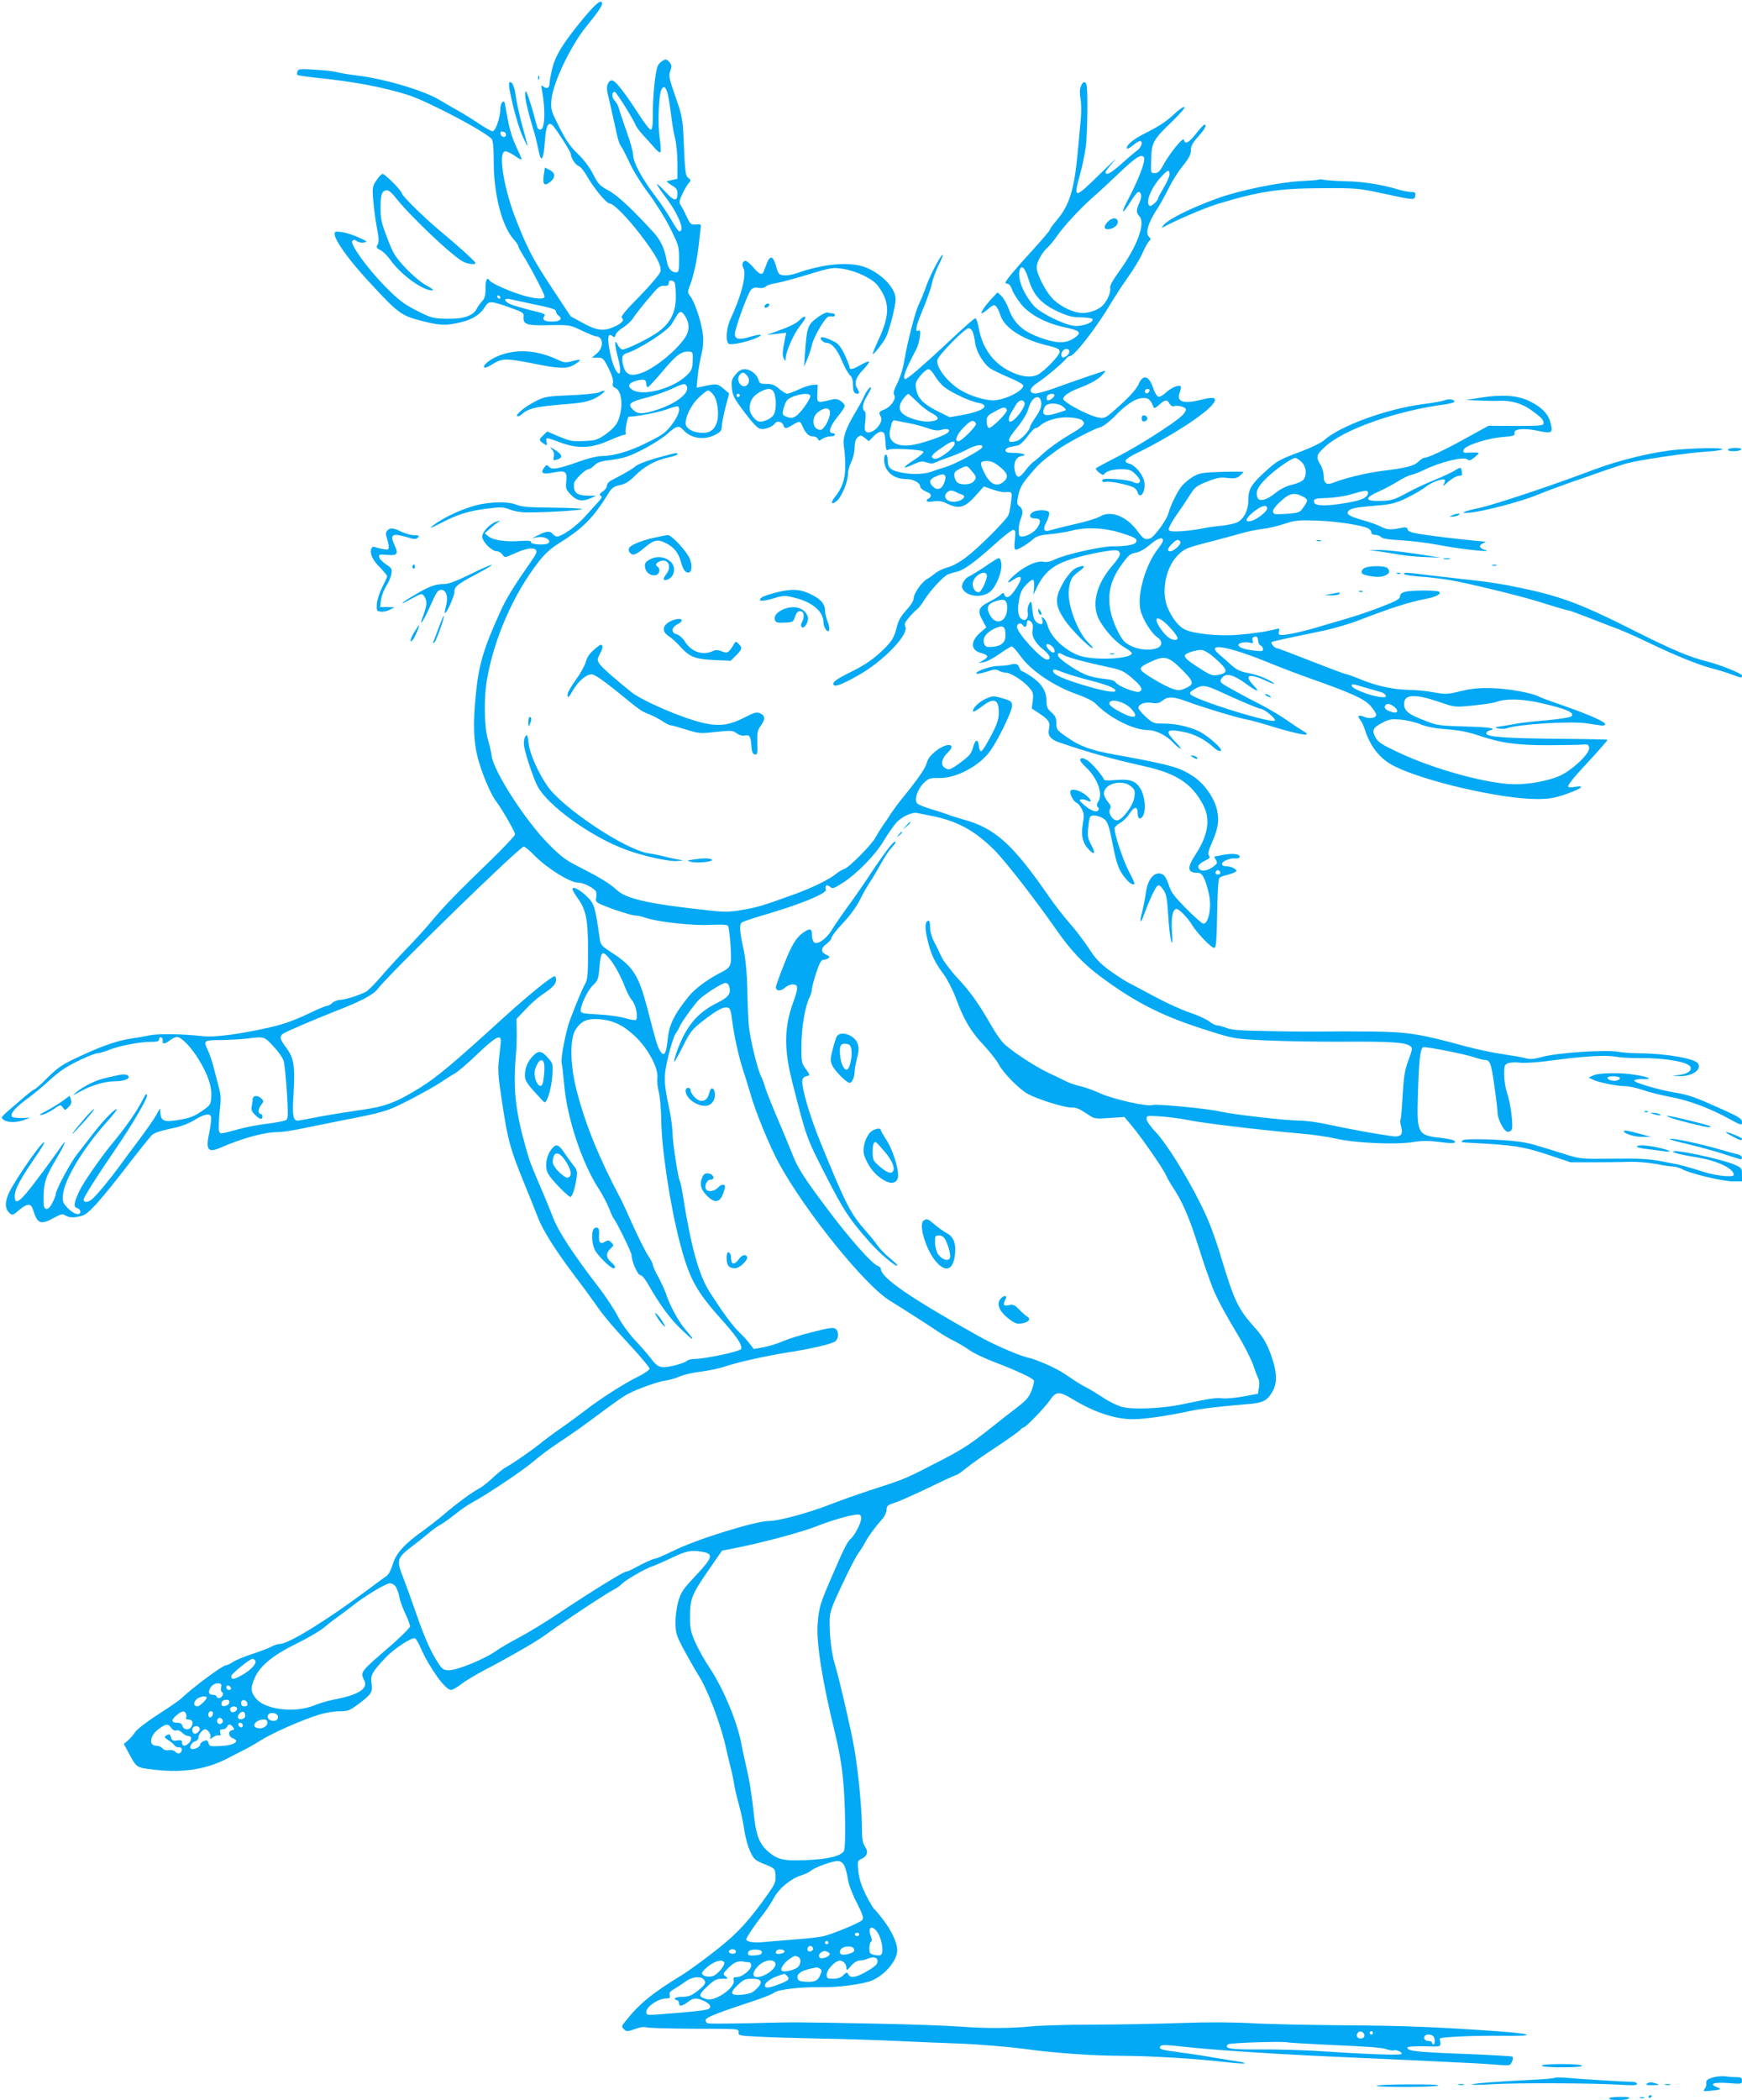 <?xml version="1.0" standalone="no"?>
<!DOCTYPE svg PUBLIC "-//W3C//DTD SVG 20010904//EN"
 "http://www.w3.org/TR/2001/REC-SVG-20010904/DTD/svg10.dtd">
<svg version="1.0" xmlns="http://www.w3.org/2000/svg"
 width="1062pt" height="1280pt" viewBox="0 0 1062 1280"
 preserveAspectRatio="xMidYMid meet">
<g transform="translate(0,1280) scale(0.1,-0.1)"
fill="#03a9f4" stroke="none">
<path d="M3558 12690 c-125 -151 -174 -231 -192 -311 -9 -37 -16 -77 -16 -88
0 -27 -17 -36 -37 -19 -14 12 -15 9 -9 -22 23 -124 18 -240 -10 -240 -8 0 -16
6 -18 13 -2 6 -12 41 -21 77 -10 36 -25 85 -34 110 -13 37 -17 41 -19 21 -4
-23 15 -105 48 -216 11 -33 24 -86 30 -117 20 -102 33 -84 44 66 6 69 19 94
42 75 19 -16 114 -164 114 -178 0 -23 29 -68 48 -73 10 -3 32 -29 49 -59 40
-72 120 -169 139 -169 24 0 108 -85 189 -191 95 -124 130 -189 121 -225 -4
-15 -59 -80 -126 -149 -87 -88 -117 -124 -109 -132 16 -16 2 -32 -45 -54 -65
-29 -107 -25 -192 22 l-75 41 -115 174 c-115 175 -143 227 -214 405 -75 187
-114 410 -74 426 9 3 34 -7 60 -25 24 -18 44 -28 44 -23 0 5 -16 42 -35 82
-22 47 -40 108 -51 169 -9 52 -17 97 -19 99 -11 10 -25 -15 -25 -43 0 -53 -29
-136 -47 -136 -8 0 -48 22 -87 49 -39 26 -94 60 -121 75 -28 15 -79 45 -114
66 -95 58 -338 130 -506 150 -49 6 -103 15 -120 20 -16 5 -76 12 -132 15 -90
6 -104 5 -109 -9 -4 -9 -4 -20 0 -23 3 -3 63 -12 133 -19 219 -23 387 -55 538
-102 119 -37 478 -226 513 -270 8 -11 12 -55 12 -138 0 -197 49 -390 120 -471
17 -18 30 -38 30 -44 0 -5 12 -28 27 -52 44 -69 133 -239 133 -254 0 -19 -53
-16 -130 6 -76 22 -194 74 -204 90 -16 25 -26 8 -26 -46 0 -44 -5 -62 -21 -79
-12 -13 -27 -34 -33 -46 -21 -43 -81 -63 -181 -61 -86 2 -94 4 -185 50 -80 41
-109 63 -193 148 -110 112 -216 260 -199 277 8 8 15 8 26 -1 8 -7 27 -11 43
-9 26 4 23 6 -29 30 -32 15 -78 30 -103 33 -39 6 -45 5 -45 -11 0 -38 88 -161
211 -293 181 -196 195 -206 336 -241 97 -24 137 -25 223 -4 70 16 119 48 147
94 22 37 34 37 148 -3 84 -30 90 -34 87 -58 -4 -47 18 -54 156 -51 125 2 126
2 199 -33 41 -19 79 -35 86 -35 46 0 49 -68 6 -104 l-31 -26 35 0 c32 0 36 -4
67 -64 21 -43 30 -73 27 -88 -5 -18 -1 -26 15 -33 43 -19 49 -131 12 -208 -10
-22 -39 -51 -72 -74 -51 -35 -63 -38 -132 -41 -68 -4 -86 0 -151 27 l-73 31
-23 -22 c-29 -27 -29 -32 0 -51 23 -15 24 -15 19 9 -5 30 -5 30 82 -2 105 -40
189 -37 297 10 45 20 88 36 95 36 8 0 11 6 8 14 -5 12 12 96 19 96 45 0 185
27 232 45 35 13 66 21 69 18 16 -16 2 -56 -36 -108 -38 -51 -55 -64 -152 -112
-109 -55 -204 -82 -283 -83 -23 0 -84 -15 -135 -34 -124 -44 -162 -51 -181
-31 -14 14 -17 13 -31 -7 -23 -33 -6 -41 58 -28 73 15 85 6 78 -56 -4 -41 -2
-48 29 -80 36 -38 72 -43 124 -19 l30 13 -51 1 c-69 1 -89 19 -85 73 1 21 69
88 88 88 8 0 24 11 36 23 18 19 39 26 110 35 73 10 103 20 187 63 55 28 122
71 149 95 55 50 70 53 97 23 47 -52 126 -64 194 -29 32 16 40 26 40 48 0 15
10 67 22 116 l23 88 -35 30 c-36 30 -41 31 -129 12 l-34 -7 7 74 c4 41 14 98
22 127 9 34 13 76 10 115 -6 71 -47 199 -76 239 -19 25 -19 30 -5 65 23 59 45
159 55 253 5 47 11 94 12 105 3 17 -2 20 -29 17 -31 -3 -34 0 -58 50 -13 29
-30 60 -36 69 -10 13 -8 26 10 65 13 27 30 57 39 67 16 17 15 20 -1 32 -19 14
-21 32 -31 270 -4 78 -11 119 -36 190 -54 155 -55 162 -43 195 9 25 8 34 -6
51 -15 18 -21 20 -39 10 -12 -6 -26 -20 -31 -30 -15 -28 -31 -175 -31 -288 0
-78 -3 -103 -13 -103 -7 0 -38 39 -69 88 -97 149 -147 212 -168 212 -22 0 -36
-36 -27 -73 9 -36 47 -208 59 -262 6 -27 16 -57 23 -65 7 -8 31 -55 54 -104
23 -50 74 -131 115 -185 40 -53 99 -147 130 -208 54 -109 56 -115 56 -193 0
-72 -2 -80 -19 -80 -28 0 -49 25 -56 68 -13 76 -36 126 -81 176 -128 140 -221
227 -276 256 -52 28 -62 39 -92 98 -21 42 -57 89 -94 125 -46 44 -72 81 -112
162 -51 100 -53 107 -48 168 8 100 117 328 211 444 68 83 97 125 97 140 0 32
-34 6 -112 -87z m512 -460 c6 -23 15 -80 21 -128 5 -48 16 -112 24 -143 8 -31
15 -100 15 -153 l0 -96 -27 -6 c-16 -3 -32 -7 -37 -8 -5 -1 7 -12 27 -24 29
-17 37 -27 37 -51 0 -51 -20 -48 -72 8 -27 30 -51 52 -53 49 -2 -2 20 -36 50
-76 80 -105 124 -212 86 -212 -5 0 -26 30 -46 66 -21 37 -66 104 -101 150 -80
105 -134 205 -134 249 0 18 -18 84 -41 146 -22 63 -43 125 -46 139 -3 14 -15
35 -26 47 -19 21 -18 53 1 53 9 0 115 -169 128 -205 5 -11 25 -38 46 -60 20
-22 51 -56 67 -75 16 -19 33 -32 37 -28 4 4 2 45 -5 91 -12 86 -5 258 11 290
14 27 26 20 38 -23z m-985 -250 c0 -22 -29 -18 -33 3 -3 14 1 18 15 15 10 -2
18 -10 18 -18z m1029 -906 c3 -9 6 -46 6 -82 0 -94 -31 -157 -102 -211 -53
-40 -196 -111 -223 -111 -8 0 -21 12 -29 28 -13 23 -15 24 -15 7 -1 -11 8 -52
18 -91 18 -72 15 -108 -7 -82 -18 23 -34 70 -47 140 -13 73 -7 100 18 80 12
-10 16 -9 20 7 2 11 23 31 46 45 23 15 49 39 59 54 18 29 72 97 131 164 26 30
41 38 60 36 15 -2 26 2 27 10 2 21 4 22 18 22 8 0 17 -7 20 -16z m-1063 -87
c-1 -12 -15 -9 -19 4 -3 6 1 10 8 8 6 -3 11 -8 11 -12z m201 -41 c124 -26 138
-31 138 -48 0 -6 7 -16 17 -23 25 -19 6 -35 -42 -35 -47 0 -64 13 -46 34 9 11
-6 17 -78 34 -49 12 -105 28 -125 36 -43 18 -49 41 -8 33 15 -4 80 -17 144
-31z m923 -70 c30 -46 30 -92 0 -136 -60 -87 -200 -197 -279 -218 -55 -16 -83
-2 -96 49 -13 47 -8 67 17 75 79 24 251 135 278 179 8 14 22 36 30 50 19 31
30 31 50 1z m48 -276 c-2 -49 -6 -59 -40 -91 -85 -79 -265 -126 -327 -85 -34
21 -24 43 25 56 45 12 59 7 59 -21 0 -10 4 -19 9 -19 5 0 47 45 93 100 82 98
114 121 163 117 18 -2 20 -8 18 -57z m-38 -151 c25 -40 -55 -105 -178 -146
-88 -28 -117 -29 -146 -2 -38 36 -24 49 79 75 52 14 122 38 155 54 67 32 81
35 90 19z m164 -55 c26 -33 37 -121 21 -169 -16 -49 -49 -69 -106 -62 -48 5
-84 29 -84 57 0 44 35 114 79 156 25 24 51 44 58 44 6 0 21 -11 32 -26z"/>
<path d="M3281 12324 c0 -11 3 -14 6 -6 3 7 2 16 -1 19 -3 4 -6 -2 -5 -13z"/>
<path d="M3105 12263 c18 -104 57 -245 85 -303 17 -36 28 -56 26 -45 -3 11
-18 70 -35 130 -16 61 -32 134 -36 164 -7 58 -20 91 -36 91 -6 0 -7 -15 -4
-37z"/>
<path d="M6589 12273 c-7 -18 -7 -44 -2 -73 5 -25 6 -81 2 -125 -4 -44 -12
-132 -18 -195 -21 -235 -51 -332 -131 -425 -22 -25 -40 -51 -40 -56 0 -5 -49
-62 -108 -127 -108 -118 -162 -183 -162 -195 0 -4 6 -7 14 -7 8 0 20 -16 26
-35 6 -19 32 -60 56 -90 53 -64 151 -116 266 -140 88 -19 101 -30 70 -56 -45
-36 -94 -44 -163 -25 -146 41 -212 92 -248 190 -12 33 -33 70 -46 82 l-24 22
-39 -42 c-40 -44 -68 -86 -56 -86 3 0 19 11 36 25 16 14 33 25 38 25 12 0 26
-22 39 -62 24 -74 128 -143 268 -179 85 -21 93 -25 93 -44 0 -21 -96 -121
-134 -139 -43 -20 -101 -13 -169 21 -102 51 -167 140 -190 262 -6 34 -15 61
-20 61 -8 0 -62 -47 -182 -160 -136 -127 -233 -210 -245 -210 -21 0 -2 53 65
179 21 39 34 128 17 117 -27 -16 -20 23 22 122 25 60 51 133 57 163 6 30 25
80 41 113 16 32 28 60 26 62 -9 8 -73 -113 -99 -184 -15 -43 -37 -95 -48 -118
-22 -45 -72 -240 -89 -348 -6 -38 -24 -97 -41 -130 -21 -42 -27 -64 -20 -72
16 -20 -17 -72 -56 -88 -38 -16 -40 -19 -25 -47 19 -34 -48 -107 -85 -93 -14
6 -16 16 -10 64 4 38 3 60 -4 64 -18 12 -12 49 14 91 13 22 25 44 25 49 0 17
-28 -16 -41 -47 -7 -18 -33 -65 -57 -105 -58 -98 -76 -151 -67 -205 4 -23 8
-76 8 -117 0 -79 -18 -135 -65 -192 -28 -35 -16 -49 17 -18 29 28 65 117 65
163 0 18 9 50 20 72 11 23 20 59 20 86 0 32 6 51 18 63 18 15 20 15 44 -3 l25
-20 29 30 c17 18 37 29 49 27 17 -3 20 -12 23 -61 2 -44 6 -56 15 -49 18 13
217 2 217 -12 0 -7 -27 -30 -60 -51 -33 -21 -58 -41 -55 -44 3 -2 27 6 54 19
42 19 54 21 81 11 25 -8 38 -8 58 3 15 7 52 21 82 31 30 10 80 31 111 48 52
28 100 32 85 8 -12 -18 -163 -100 -217 -116 -30 -9 -72 -23 -94 -31 -50 -17
-134 -17 -199 0 -52 13 -64 28 -65 79 -1 37 -21 34 -21 -3 0 -72 55 -120 137
-120 42 0 83 -23 83 -46 0 -8 16 -22 35 -30 24 -9 33 -19 29 -29 -4 -8 -10
-15 -15 -15 -5 0 -9 -5 -9 -11 0 -8 13 -9 41 -5 32 5 52 2 86 -15 69 -33 106
-23 169 48 l52 58 54 -19 c30 -10 63 -17 74 -16 44 5 46 3 38 -57 -4 -32 -10
-68 -15 -80 -11 -30 -181 -201 -260 -260 -38 -29 -85 -55 -112 -61 -25 -7 -58
-22 -74 -35 -15 -13 -38 -29 -51 -36 -32 -17 -82 -89 -82 -118 0 -14 -17 -42
-44 -71 -31 -34 -48 -62 -57 -97 -18 -76 -33 -98 -108 -167 -49 -44 -101 -78
-173 -113 -69 -34 -104 -56 -107 -69 -5 -30 41 -15 155 50 152 86 308 249 283
296 -7 13 -2 26 23 55 18 21 41 44 50 50 9 7 27 30 39 50 36 59 120 151 148
162 14 6 40 13 56 17 42 10 104 55 223 161 56 51 109 93 118 93 15 0 16 -9 11
-60 -5 -44 -3 -60 6 -60 16 0 75 36 107 65 19 17 42 24 100 29 41 4 100 13
130 21 86 23 198 19 294 -10 96 -30 111 -38 103 -58 -6 -17 -59 -27 -146 -27
-71 0 -294 -51 -353 -81 -24 -12 -47 -17 -66 -13 -37 8 -107 -22 -166 -71 -55
-45 -68 -73 -19 -39 54 36 61 16 19 -50 -36 -56 -61 -70 -73 -41 -5 14 -8 14
-24 -1 -11 -10 -43 -29 -72 -44 -62 -31 -70 -54 -36 -113 l22 -41 -35 -30
c-64 -55 -62 -109 3 -126 46 -13 49 -24 12 -45 l-28 -16 33 5 c18 3 61 26 96
51 35 25 68 45 74 45 6 0 29 -25 51 -56 66 -93 208 -188 356 -239 48 -17 90
-39 106 -55 84 -87 229 -160 321 -160 46 0 113 -35 153 -79 11 -13 29 -27 40
-33 11 -6 -2 13 -30 41 -65 67 -55 80 46 61 70 -13 134 -46 191 -98 14 -13 32
-22 40 -19 20 7 -79 95 -137 122 -65 29 -141 45 -216 45 -56 0 -62 3 -104 41
-25 23 -45 48 -45 55 0 22 40 37 82 30 31 -5 45 -2 65 14 34 27 68 25 150 -6
92 -34 309 -100 358 -108 22 -4 74 -18 115 -30 210 -66 307 -82 232 -40 -18
11 -61 39 -95 63 -33 24 -102 65 -151 91 -122 62 -228 121 -243 133 -17 13
-16 22 3 42 24 23 66 11 138 -41 71 -52 92 -57 48 -11 -62 64 -27 76 78 27 36
-17 56 -23 45 -14 -32 25 -99 52 -161 63 -43 8 -67 20 -98 48 -23 21 -57 51
-75 66 -84 73 57 49 299 -50 74 -30 191 -75 260 -99 252 -89 328 -124 366
-167 19 -23 34 -46 34 -53 0 -20 -39 -27 -71 -14 -36 15 -48 7 -27 -17 9 -10
21 -36 28 -58 34 -106 93 -181 179 -224 180 -92 651 -201 869 -201 78 0 107 5
182 31 94 33 118 54 50 43 -24 -4 -40 -3 -40 3 0 12 46 69 112 138 64 69 128
141 128 146 0 2 -132 5 -293 6 -322 3 -438 11 -445 31 -2 7 5 16 17 19 52 13
9 21 -146 25 -160 5 -172 6 -252 38 -96 37 -121 58 -121 100 0 60 66 63 222 9
87 -30 88 -30 198 -19 61 6 122 15 136 20 61 23 156 22 269 -3 165 -37 221
-62 193 -84 -7 -6 -74 -16 -148 -23 -74 -6 -155 -15 -180 -20 -25 -5 -67 -12
-95 -16 -46 -7 -47 -8 -20 -14 17 -3 39 -3 50 1 66 25 393 45 490 30 39 -6 79
-12 89 -13 10 -2 20 2 22 7 6 15 -113 66 -306 132 -41 14 -86 31 -100 38 -46
23 -184 48 -285 51 -76 2 -121 -2 -188 -18 -82 -20 -92 -21 -165 -8 -42 8
-108 15 -147 15 -100 2 -197 23 -292 61 -45 19 -87 34 -93 34 -7 0 -103 36
-215 80 -112 44 -207 80 -213 80 -12 0 -36 29 -30 36 6 5 47 14 311 69 64 13
163 42 220 64 197 76 305 111 414 132 60 11 94 31 75 43 -15 9 -165 9 -202 0
-25 -6 -35 -15 -35 -29 0 -15 -22 -28 -110 -62 -60 -24 -164 -59 -230 -78 -66
-19 -145 -42 -175 -51 -74 -23 -169 -43 -202 -44 -22 0 -25 3 -21 21 5 17 2
20 -13 16 -49 -14 -138 -28 -234 -36 -119 -10 -276 6 -328 33 -37 19 -73 64
-101 126 -44 96 -17 246 56 322 43 44 54 49 208 88 66 17 149 40 185 50 36 11
92 22 125 26 33 3 93 17 134 31 67 22 86 24 200 20 120 -4 275 -28 313 -48 10
-5 18 -16 18 -24 0 -9 10 -15 24 -15 13 0 29 -6 35 -13 7 -10 48 -16 125 -20
63 -4 161 -16 218 -27 137 -27 360 -51 289 -31 -33 9 -38 29 -9 40 12 6 18 10
11 10 -50 3 -240 24 -342 38 -101 14 -125 21 -129 35 -3 12 -11 16 -26 13 -79
-16 -97 -15 -135 4 -21 11 -71 29 -111 40 -84 24 -106 37 -89 57 13 16 44 22
175 33 86 7 111 13 180 46 43 21 95 51 115 67 36 29 106 55 117 43 3 -3 0 -16
-7 -28 -9 -14 2 -8 27 16 24 20 52 37 66 37 19 0 22 4 18 25 -5 30 -6 30 -47
5 -18 -11 -72 -36 -121 -56 -48 -19 -125 -55 -170 -80 -74 -40 -90 -45 -156
-47 -98 -3 -103 17 -13 57 36 16 88 44 117 62 28 18 65 36 82 40 17 3 51 17
76 29 99 49 242 84 266 65 11 -10 20 -7 45 14 30 25 30 26 7 28 -13 0 -36 0
-51 -1 -23 -2 -28 1 -25 16 5 26 140 71 237 79 68 6 78 9 74 24 -7 26 55 32
139 15 93 -20 98 -16 78 57 -14 48 -56 90 -128 124 -71 35 -167 41 -297 20
l-90 -14 75 -3 c41 -2 98 -3 125 -2 78 4 144 -16 205 -60 61 -45 70 -55 70
-78 0 -13 -22 -15 -167 -15 l-168 1 -124 -68 c-132 -74 -244 -127 -266 -127
-8 0 -25 -11 -38 -24 -26 -26 -73 -38 -227 -57 -93 -12 -224 -44 -286 -69 -45
-19 -64 -8 -64 37 0 21 -9 53 -20 71 -29 47 -26 59 28 109 112 105 434 219
729 258 29 4 55 11 58 15 9 14 -31 21 -56 11 -13 -6 -76 -17 -139 -25 -220
-29 -506 -134 -600 -221 -14 -13 -74 -42 -134 -65 -144 -54 -150 -58 -229
-130 -81 -75 -97 -103 -97 -171 0 -60 -27 -112 -68 -133 -15 -7 -56 -16 -92
-20 -36 -3 -87 -10 -115 -16 -71 -15 -181 -24 -200 -16 -14 5 -14 9 1 38 9 18
30 51 46 73 16 22 46 67 67 100 35 56 43 63 109 89 59 24 80 28 124 23 43 -5
57 -3 76 13 12 10 22 20 22 23 0 3 -59 3 -132 1 -118 -4 -136 -7 -174 -29 -23
-13 -54 -39 -69 -57 -27 -32 -70 -120 -82 -167 -10 -39 -85 -142 -110 -152
-31 -11 -43 -5 -78 44 -66 90 -162 128 -227 90 -18 -11 -87 -33 -153 -47 -66
-15 -133 -32 -149 -37 -43 -14 -51 2 -26 51 12 23 19 48 16 56 -6 17 -68 19
-97 4 -30 -17 -24 -40 11 -40 35 0 39 -17 14 -56 -19 -28 -63 -54 -94 -54 -17
0 -20 6 -20 39 0 21 6 54 14 72 15 37 12 58 -12 76 -13 11 -14 20 -3 69 10 44
25 69 71 123 58 68 72 80 163 147 61 44 222 129 262 139 17 4 53 30 86 63 76
79 131 114 176 116 36 1 47 -9 67 -59 2 -5 17 2 33 18 35 32 49 34 63 6 7 -12
18 -18 26 -15 23 9 74 -5 74 -21 0 -8 -12 -25 -27 -39 -57 -52 -268 -185 -393
-249 -71 -36 -130 -68 -130 -70 0 -13 43 -46 49 -38 13 21 52 33 106 33 49 0
60 -4 86 -29 16 -16 29 -34 29 -40 0 -18 -19 -22 -42 -9 -13 7 -60 15 -106 18
-65 4 -82 2 -82 -9 0 -9 7 -11 22 -8 22 6 138 -17 169 -34 10 -5 21 -18 24
-29 16 -50 52 7 41 64 -8 43 -56 101 -91 110 -42 11 -28 29 53 68 197 96 417
238 459 299 25 34 4 42 -65 25 -117 -31 -162 -17 -140 42 7 17 9 34 6 37 -11
12 -56 -7 -88 -36 -18 -17 -39 -29 -48 -27 -8 2 -23 25 -31 51 -27 79 -62 89
-90 25 -13 -29 -50 -71 -111 -126 -91 -83 -93 -83 -134 -77 -41 7 -150 59
-196 94 -24 19 -24 20 -6 40 10 11 43 30 73 41 79 30 125 55 152 84 14 14 22
26 18 26 -6 0 -162 -53 -320 -110 -48 -17 -98 -30 -110 -28 -37 5 -31 33 15
63 51 33 157 123 176 147 7 10 19 18 26 18 26 0 165 179 250 324 26 43 73 115
105 160 32 45 71 109 86 143 15 35 34 68 41 74 11 9 11 13 -1 25 -25 25 -4 91
55 179 14 22 43 74 64 116 20 42 59 104 87 138 37 46 49 69 49 95 0 26 10 45
45 84 42 47 55 72 37 72 -4 0 -27 -25 -51 -55 -45 -57 -67 -68 -73 -37 -4 20
-87 -81 -128 -157 -20 -36 -31 -46 -50 -46 -25 0 -25 0 -22 84 3 104 11 118
128 231 50 48 82 86 75 88 -7 2 -34 -16 -59 -40 -53 -50 -96 -78 -196 -128
-62 -32 -107 -72 -94 -86 3 -3 19 7 36 21 16 14 35 25 41 25 21 0 11 -36 -16
-57 -16 -11 -59 -48 -97 -82 -65 -58 -96 -74 -96 -50 0 5 23 36 52 67 29 31
-9 -3 -85 -77 -157 -155 -165 -156 -124 -8 15 51 31 131 37 178 10 88 13 350
3 375 -8 22 -23 16 -34 -13z m385 -432 c12 -19 -32 -136 -105 -273 -39 -76
-24 -74 23 2 20 33 42 60 48 60 20 0 23 -32 6 -66 -20 -43 -20 -61 0 -82 40
-40 -13 -184 -124 -337 -35 -48 -57 -87 -54 -98 6 -22 -15 -76 -41 -104 -30
-34 -99 -57 -148 -49 -58 9 -130 49 -167 91 -43 48 -92 147 -92 185 0 33 33
93 70 125 12 11 36 40 53 65 41 60 141 168 219 237 35 30 110 100 167 154 95
91 131 113 145 90z m156 -103 c0 -13 -16 -49 -35 -81 -19 -32 -35 -61 -35 -66
0 -14 -41 -51 -51 -46 -28 18 6 107 68 175 42 46 53 49 53 18z m-861 -636 c30
-100 77 -152 176 -199 65 -30 92 -37 145 -37 36 -1 67 -5 70 -11 10 -20 -62
-46 -111 -41 -62 6 -207 78 -245 121 -64 72 -102 166 -88 218 11 37 33 15 53
-51z m-339 -324 c5 -13 12 -44 15 -69 7 -53 52 -128 93 -155 15 -10 65 -34
111 -54 47 -19 86 -41 88 -47 11 -31 -112 -93 -183 -93 -51 0 -139 27 -196 61
-81 48 -154 143 -143 186 7 30 168 193 190 193 8 0 20 -10 25 -22z m584 -136
c-6 -9 -19 -18 -28 -20 -22 -5 -21 34 2 47 23 13 40 -4 26 -27z m-816 -131
c13 -22 37 -52 55 -67 39 -33 158 -90 210 -99 80 -15 31 -52 -100 -75 l-73
-13 -74 37 c-86 42 -121 79 -131 135 -6 35 -3 45 26 81 18 22 40 40 49 40 9 0
26 -18 38 -39z m1310 -93 c-6 -18 -28 -21 -28 -4 0 9 7 16 16 16 9 0 14 -5 12
-12z m-1419 -65 c26 -27 65 -57 86 -68 46 -24 54 -40 23 -49 -39 -10 -81 -6
-138 13 -84 29 -97 71 -42 134 8 9 17 17 19 17 2 0 25 -21 52 -47z m839 35
c-6 -16 -36 -34 -44 -26 -3 4 -4 14 -1 23 7 17 51 21 45 3z m-80 -44 c2 -22
-7 -46 -32 -83 -20 -29 -36 -56 -36 -60 0 -23 -55 -82 -83 -89 -61 -17 -61 4
3 81 37 46 62 88 70 117 19 72 72 96 78 34z m-102 1 c9 -23 -61 -115 -87 -115
-14 0 -11 28 6 55 8 14 22 36 30 50 17 28 43 33 51 10z m235 -24 c19 -16 21
-21 9 -24 -69 -23 -86 -27 -106 -27 -26 0 -31 18 -14 51 14 26 79 26 111 0z
m-343 -20 c5 -16 -94 -114 -110 -109 -7 3 -13 20 -13 39 0 30 5 37 50 61 52
29 66 30 73 9z m457 -61 c28 -23 15 -37 -77 -91 -51 -30 -118 -77 -149 -105
-31 -28 -62 -55 -70 -60 -8 -5 -30 -28 -48 -52 -37 -48 -51 -49 -63 -7 -13 48
4 89 38 95 24 5 26 7 11 13 -10 4 -39 7 -63 7 -32 0 -44 4 -44 15 0 8 11 17
25 20 14 3 36 7 49 10 14 3 39 26 60 55 20 27 41 50 48 50 6 0 19 7 29 16 37
33 112 54 177 50 34 -2 69 -9 77 -16z m-1050 -20 c28 -5 76 -18 108 -29 43
-15 64 -18 89 -10 36 10 57 -1 35 -19 -22 -18 -137 -59 -204 -72 -102 -20
-163 16 -147 88 14 63 15 64 42 57 15 -3 50 -10 77 -15z m405 -4 c0 -17 -90
-106 -107 -106 -26 0 -12 40 31 84 30 31 49 44 60 40 9 -3 16 -12 16 -18z
m-130 -119 c0 -28 -100 -103 -125 -93 -26 10 -17 24 43 65 60 42 82 50 82 28z
m2114 -112 c29 -27 35 -78 13 -108 -7 -10 -38 -24 -69 -31 -36 -8 -71 -26
-100 -49 -58 -47 -103 -58 -113 -27 -11 36 2 62 57 117 51 50 150 120 174 122
6 1 23 -10 38 -24z m-1838 -31 c50 -40 55 -64 19 -93 -39 -30 -79 -12 -110 50
-35 67 -33 79 11 79 27 0 48 -9 80 -36z m-172 -25 c30 -35 31 -39 13 -62 -15
-22 -83 -26 -102 -6 -8 8 -16 25 -17 39 -2 19 4 28 32 42 46 22 44 23 74 -13z
m-161 -32 c3 -7 -1 -27 -9 -45 -15 -36 -42 -42 -68 -16 -25 24 -19 44 17 59
41 18 54 18 60 2z m65 -96 c9 -5 25 -12 35 -15 45 -14 -21 -54 -69 -42 -30 8
-41 31 -24 51 14 17 33 19 58 6z m2512 -4 c0 -28 -37 -46 -125 -61 -118 -21
-194 -21 -202 -1 -9 24 1 28 84 30 43 2 107 12 143 23 79 24 100 26 100 9z
m-400 -22 c36 -19 36 -23 7 -66 -21 -32 -27 -34 -92 -40 -39 -3 -76 -4 -82 -2
-24 9 -13 35 35 78 52 49 83 55 132 30z m-215 -74 c0 -19 -63 -68 -97 -76 -44
-11 -35 17 19 59 47 36 78 43 78 17z m-635 -195 c0 -7 -13 -29 -29 -49 -76
-96 -129 -276 -109 -372 11 -54 67 -146 105 -170 31 -21 30 -53 -3 -65 -57
-22 -151 -4 -197 38 -30 27 -74 122 -87 189 -20 101 0 186 64 276 44 62 56 73
89 78 23 4 55 21 85 47 48 41 82 53 82 28z m106 -8 c8 -13 -39 -58 -62 -58
-21 0 -17 18 11 45 27 28 40 31 51 13z m-368 -71 c2 -10 -16 -40 -43 -70 -107
-122 -136 -254 -76 -349 43 -68 98 -126 148 -155 23 -13 43 -29 43 -34 0 -35
-227 -46 -317 -16 -92 32 -180 116 -198 190 -4 14 -14 32 -22 39 -14 11 -15
10 -9 -9 9 -28 -5 -36 -32 -17 -16 11 -23 30 -28 76 -6 57 -8 59 -20 37 -8
-13 -11 -35 -9 -49 6 -32 -8 -55 -29 -47 -28 11 -36 51 -24 117 8 47 18 69 44
96 18 20 37 33 43 30 5 -3 7 -25 5 -49 l-4 -42 24 50 c49 98 111 143 248 179
97 26 199 44 233 42 11 0 21 -9 23 -19z m-688 -332 c0 -88 -72 -113 -108 -38
-20 42 -10 63 38 79 54 18 70 8 70 -41z m990 -117 c51 -55 61 -78 34 -78 -27
0 -54 20 -84 62 -60 83 -23 94 50 16z m-840 27 c7 -9 9 -26 5 -45 -8 -37 17
-82 70 -123 37 -30 46 -57 18 -57 -34 0 -183 163 -183 199 0 22 24 29 35 11
10 -17 25 -11 25 10 0 24 13 26 30 5z m-160 -76 c0 -46 -26 -68 -85 -72 -30
-2 -39 2 -45 19 -13 32 10 66 59 91 54 27 71 18 71 -38z m1540 -33 c0 -13 7
-26 15 -30 8 -3 15 -13 15 -22 0 -14 -8 -15 -57 -9 -60 7 -93 20 -93 34 0 13
41 21 69 14 19 -5 23 -3 18 10 -6 17 0 27 20 27 7 0 13 -11 13 -24z m-1243
-52 c9 -24 -5 -29 -27 -9 -28 25 -27 50 1 35 11 -6 23 -18 26 -26z m944 -27
c19 -13 51 -41 72 -62 42 -43 38 -59 -19 -69 -29 -6 -44 -1 -95 31 -92 58
-116 79 -102 93 11 12 61 27 94 29 9 1 32 -9 50 -22z m-881 -12 c30 -15 134
-43 276 -73 70 -15 88 -24 137 -66 57 -49 69 -72 42 -82 -20 -8 -126 33 -142
55 -8 13 -31 20 -78 24 -36 4 -85 15 -109 26 -65 28 -166 99 -166 116 0 19 4
19 40 0z m714 -85 c77 -76 79 -91 20 -116 -32 -14 -41 -14 -81 0 -46 16 -173
91 -185 110 -10 16 0 26 56 52 86 40 110 34 190 -46z m-714 -21 c30 -11 100
-32 155 -46 105 -27 155 -47 155 -63 0 -14 -67 -3 -170 27 -146 43 -210 71
-210 93 0 14 8 13 70 -11z m1834 -90 c39 -11 82 -24 95 -27 13 -4 26 -13 29
-21 4 -11 -4 -13 -42 -8 -58 8 -158 48 -164 65 -5 16 0 16 82 -9z m-896 -20
c121 -56 245 -109 257 -109 21 0 97 -62 87 -72 -19 -19 -476 122 -513 159 -9
9 -3 17 22 32 46 28 68 26 147 -10z m-540 -101 c59 -58 35 -75 -46 -34 -67 35
-86 51 -77 66 13 22 86 3 123 -32z m1612 4 c32 -26 19 -44 -20 -30 -33 11 -44
23 -35 38 9 15 30 12 55 -8z m161 -107 c39 -15 90 -25 160 -30 71 -5 128 -16
188 -36 141 -48 236 -61 431 -61 96 1 191 2 210 4 30 3 35 0 38 -21 5 -33
-104 -136 -178 -169 -70 -31 -182 -52 -273 -52 -167 1 -495 91 -718 197 -95
45 -118 60 -133 88 -24 44 -17 59 41 90 42 22 56 24 113 19 36 -3 90 -16 121
-29z"/>
<path d="M6751 11446 c-28 -30 -19 -50 18 -41 31 7 52 31 44 51 -8 21 -37 17
-62 -10z"/>
<path d="M6564 9340 c-30 -12 -73 -67 -101 -128 -32 -68 -25 -112 28 -191 39
-58 151 -171 170 -171 5 0 -4 12 -21 28 -69 64 -135 239 -124 328 9 64 17 79
66 114 41 30 31 40 -18 20z"/>
<path d="M6330 9078 c0 -9 5 -20 10 -23 13 -8 13 5 0 25 -8 13 -10 13 -10 -2z"/>
<path d="M6768 8813 c6 -2 18 -2 25 0 6 3 1 5 -13 5 -14 0 -19 -2 -12 -5z"/>
<path d="M3315 11733 c-8 -57 3 -70 38 -43 35 28 34 56 -2 74 l-29 15 -7 -46z"/>
<path d="M2295 11701 c-24 -36 -26 -44 -20 -117 3 -44 13 -119 22 -168 13 -68
14 -93 5 -107 -10 -16 -8 -21 18 -34 16 -8 42 -34 59 -58 62 -89 196 -187 255
-187 14 0 3 10 -34 30 -32 17 -84 61 -127 106 -64 69 -76 88 -112 183 -36 93
-41 116 -41 187 0 82 9 104 41 104 9 0 29 -17 45 -37 83 -110 352 -365 418
-398 32 -16 80 -20 74 -7 -4 12 -103 101 -218 197 -100 84 -230 212 -230 227
0 14 -103 118 -117 118 -7 0 -24 -17 -38 -39z"/>
<path d="M8039 11705 c-3 -2 -52 -6 -109 -9 -128 -6 -368 -55 -500 -102 -165
-59 -302 -127 -336 -165 -10 -13 -14 -20 -9 -17 73 41 264 123 341 146 251 76
371 94 634 95 208 1 220 0 370 -32 193 -42 194 -42 198 -13 3 18 -1 22 -26 22
-16 0 -51 7 -78 15 -90 28 -218 49 -314 50 -52 1 -111 5 -131 8 -19 4 -38 5
-40 2z"/>
<path d="M4676 11198 c-7 -18 -16 -41 -19 -50 -10 -28 -27 -22 -64 22 -19 22
-40 40 -48 40 -17 0 -25 -23 -14 -41 23 -37 -9 -167 -80 -319 -24 -53 -28
-138 -7 -146 20 -8 119 14 169 37 51 23 23 25 -47 4 -59 -18 -86 -12 -86 19 0
32 78 247 98 269 12 13 25 17 46 13 18 -4 35 -1 45 8 9 8 34 16 56 19 22 3
110 26 195 52 152 46 157 46 222 36 83 -14 180 -61 211 -104 71 -97 73 -172 8
-316 -23 -50 -41 -94 -41 -98 0 -13 60 61 80 99 21 40 60 191 60 235 0 64 -79
150 -177 191 -93 39 -257 27 -425 -33 -25 -9 -61 -15 -79 -13 -29 3 -34 8 -44
43 -19 74 -38 84 -59 33z"/>
<path d="M4667 10943 c-12 -12 -7 -22 8 -17 8 4 15 10 15 15 0 11 -14 12 -23
2z"/>
<path d="M4992 10871 c-71 -52 -73 -57 -86 -248 l-4 -58 17 40 c10 22 24 64
31 93 13 54 82 171 103 173 7 1 18 1 25 0 6 -1 12 3 12 9 0 5 -6 10 -14 10 -8
0 -21 2 -28 5 -8 3 -33 -8 -56 -24z"/>
<path d="M4870 10845 c-14 -14 -63 -39 -110 -55 l-85 -31 59 6 59 7 -7 -34
c-16 -80 -18 -107 -7 -124 10 -18 10 -17 11 3 0 38 50 150 86 195 19 24 34 46
34 51 0 14 -15 7 -40 -18z"/>
<path d="M5006 10743 c-10 -10 15 -33 35 -33 30 0 64 -41 93 -112 15 -36 36
-74 47 -84 13 -12 19 -30 19 -61 0 -30 5 -45 15 -50 24 -9 28 3 11 30 -21 32
-9 68 41 119 20 21 34 40 31 44 -4 3 -26 -6 -51 -20 -47 -28 -67 -32 -67 -15
0 6 -13 39 -29 74 -21 45 -39 69 -60 80 -47 24 -78 34 -85 28z"/>
<path d="M3069 10642 c-61 -18 -124 -61 -118 -80 3 -7 21 -1 51 18 59 37 82
37 246 5 166 -34 209 -35 256 -6 46 29 41 35 -15 20 -40 -11 -50 -10 -94 11
-116 52 -222 63 -326 32z"/>
<path d="M4485 10518 c-24 -28 -27 -39 -23 -84 4 -45 13 -62 76 -146 47 -63
80 -98 97 -102 25 -6 77 13 90 34 11 17 43 11 50 -10 8 -25 16 -25 57 0 43 26
46 25 60 -7 18 -43 39 -63 65 -63 13 0 26 -7 29 -15 5 -13 8 -13 27 0 12 8 34
15 49 15 16 0 28 5 28 10 0 6 -7 10 -15 10 -28 0 -15 43 30 98 25 30 45 60 45
68 0 7 -11 21 -25 30 -21 14 -32 15 -69 5 -74 -18 -76 -18 -73 42 l2 52 -30
-1 c-17 -1 -56 -13 -86 -28 -31 -14 -62 -26 -70 -26 -8 1 -30 14 -49 30 -26
23 -44 30 -77 30 -37 0 -43 3 -49 25 -8 33 -50 65 -84 65 -19 0 -37 -10 -55
-32z m69 -7 c32 -35 -6 -88 -39 -55 -18 18 -19 46 -3 62 16 16 22 15 42 -7z
m166 -107 c13 -34 13 -97 -1 -128 -11 -23 -53 -46 -86 -46 -25 0 -63 47 -63
79 0 45 18 76 58 99 51 30 80 28 92 -4z m-210 -14 c0 -5 -4 -10 -10 -10 -5 0
-10 5 -10 10 0 6 5 10 10 10 6 0 10 -4 10 -10z m430 -4 c0 -22 -64 -110 -91
-124 -18 -11 -31 -11 -52 -3 -26 10 -28 14 -22 44 4 17 13 42 20 53 22 34 145
60 145 30z m120 -101 c0 -38 -37 -105 -58 -105 -49 0 -59 76 -14 109 39 30 72
28 72 -4z"/>
<path d="M3650 10408 c-14 -6 -93 -14 -175 -17 -137 -6 -156 -9 -205 -34 -64
-32 -128 -82 -117 -93 4 -4 15 0 24 8 47 41 84 50 299 67 99 8 145 22 194 61
27 21 19 25 -20 8z"/>
<path d="M6960 10250 c0 -15 5 -20 18 -18 9 2 17 10 17 18 0 8 -8 16 -17 18
-13 2 -18 -3 -18 -18z"/>
<path d="M3364 10062 c12 -14 16 -29 12 -46 -5 -20 -3 -23 14 -19 43 11 42 29
-2 58 -34 22 -39 24 -24 7z"/>
<path d="M10222 10059 c-145 -13 -351 -63 -512 -124 -248 -94 -597 -210 -688
-230 -102 -21 -132 -37 -57 -29 89 9 314 69 413 110 48 20 137 53 197 74 61
20 148 51 195 68 47 16 110 37 140 46 78 22 366 65 488 73 56 3 102 10 102 15
0 10 -150 8 -278 -3z"/>
<path d="M10535 10060 c-4 -6 10 -10 34 -10 22 0 43 5 46 10 4 6 -10 10 -34
10 -22 0 -43 -4 -46 -10z"/>
<path d="M4045 10020 c-95 -25 -156 -48 -175 -65 -14 -13 -66 -43 -142 -82
-16 -8 -28 -23 -28 -34 0 -10 -12 -26 -26 -35 -19 -13 -22 -19 -12 -25 10 -6
7 -15 -13 -36 -14 -15 -51 -57 -84 -93 -53 -59 -140 -120 -170 -120 -7 0 -18
7 -25 15 -16 20 -37 19 -85 -5 l-40 -19 35 5 c41 6 82 -17 64 -36 -15 -15
-110 -9 -107 6 2 8 -17 10 -61 7 -88 -7 -171 4 -198 28 l-23 19 31 27 c17 16
39 33 50 40 18 11 18 11 -2 6 -41 -9 -94 -62 -94 -93 0 -32 58 -90 90 -90 10
0 25 -9 33 -20 14 -20 14 -20 70 5 72 33 119 41 134 23 8 -10 2 -26 -28 -68
-114 -164 -151 -224 -192 -315 -100 -220 -130 -321 -147 -507 -16 -160 -13
-269 9 -362 22 -93 79 -232 115 -279 37 -49 116 -187 116 -202 0 -8 -64 -76
-142 -152 -214 -207 -286 -281 -363 -373 -38 -46 -110 -125 -160 -176 -49 -51
-120 -128 -156 -171 -37 -43 -78 -83 -90 -89 -56 -26 -126 -47 -155 -48 -17
-1 -39 -9 -48 -19 -10 -9 -23 -17 -30 -17 -7 0 -34 -11 -62 -23 -137 -66 -199
-89 -299 -111 -174 -39 -326 -59 -391 -52 -140 15 -273 17 -330 6 -32 -7 -84
-16 -115 -20 -73 -10 -171 -43 -284 -95 -136 -62 -154 -74 -229 -147 -37 -38
-72 -68 -77 -68 -5 0 -46 -32 -91 -72 -125 -107 -116 -97 -94 -114 24 -17 79
-17 126 1 l35 13 -52 -2 c-28 0 -54 2 -58 6 -17 16 12 52 83 105 42 31 102 80
132 108 30 29 75 65 100 81 54 36 180 94 203 94 9 0 40 9 69 20 68 27 189 50
256 50 41 0 52 3 52 16 0 9 6 14 13 11 6 -2 11 -11 9 -21 -4 -22 14 -20 45 4
14 11 33 20 42 20 28 -1 87 -63 134 -140 56 -93 79 -162 75 -226 -3 -47 -5
-50 -59 -87 -43 -30 -72 -41 -134 -52 -92 -16 -112 -9 -117 38 l-3 32 -25 -45
c-14 -25 -59 -89 -100 -144 -41 -54 -88 -118 -105 -141 -72 -100 -166 -213
-190 -229 -24 -16 -45 -15 -45 3 0 14 84 146 190 301 108 157 207 327 196 337
-3 4 -7 4 -8 2 -2 -2 -16 -28 -32 -57 -29 -56 -100 -155 -164 -232 -69 -82
-183 -245 -206 -295 -36 -75 -40 -102 -16 -108 11 -3 20 -12 20 -21 0 -28 -41
-17 -76 20 -31 32 -34 40 -30 82 9 95 123 283 269 446 38 42 64 76 59 76 -16
0 -83 -70 -145 -150 -31 -41 -75 -97 -97 -125 -40 -50 -130 -218 -130 -243 0
-7 -9 -31 -21 -53 -13 -27 -26 -39 -37 -37 -14 3 -17 15 -16 73 1 88 11 120
79 235 59 100 68 133 14 53 -18 -26 -77 -108 -132 -180 -102 -137 -137 -164
-137 -105 1 47 27 96 148 273 18 26 32 51 32 55 0 28 -162 -202 -211 -297 -31
-63 -31 -105 0 -133 16 -15 21 -13 59 20 49 41 72 41 84 -1 26 -85 47 -92 128
-47 42 23 52 25 69 14 25 -15 54 -15 101 -2 40 11 107 85 292 325 64 83 124
157 134 167 19 16 48 25 154 48 30 7 75 25 100 40 61 39 98 47 106 25 4 -9 -1
-53 -10 -97 -23 -106 -9 -126 66 -94 138 60 270 96 353 96 24 0 87 9 142 21
54 11 163 33 243 49 268 52 280 56 426 131 76 40 160 87 185 105 26 18 61 40
78 49 18 9 82 63 142 121 112 107 146 124 142 74 -1 -14 -6 -61 -11 -105 -8
-68 -5 -108 20 -270 34 -225 49 -280 133 -485 35 -85 73 -180 85 -212 27 -72
104 -195 216 -344 49 -64 106 -142 127 -172 54 -79 106 -141 229 -273 59 -65
108 -123 108 -131 0 -7 -30 -29 -67 -47 -81 -39 -235 -137 -318 -202 -33 -25
-100 -75 -150 -110 -49 -34 -110 -79 -135 -100 -55 -44 -167 -121 -206 -142
-16 -8 -52 -38 -81 -65 -29 -28 -67 -57 -85 -66 -39 -20 -140 -94 -216 -160
-31 -26 -86 -69 -122 -95 -114 -81 -166 -139 -185 -204 -10 -34 -25 -63 -38
-72 -12 -8 -60 -43 -106 -78 -263 -196 -492 -337 -547 -337 -10 0 -32 -7 -49
-16 -16 -9 -70 -29 -120 -46 -49 -16 -102 -38 -117 -49 -15 -10 -34 -19 -41
-19 -20 0 -203 -136 -272 -202 -11 -11 -75 -55 -142 -98 -67 -43 -130 -92
-139 -107 -9 -15 -29 -38 -43 -50 l-26 -22 30 -56 c49 -91 45 -88 156 -101
183 -22 332 4 469 81 14 7 43 22 65 33 22 10 72 38 110 62 76 48 258 128 362
160 36 11 91 20 123 20 53 0 62 4 122 49 74 56 81 68 73 125 -7 45 3 64 83
150 49 54 166 131 183 120 6 -3 22 -30 34 -59 55 -123 150 -255 185 -255 9 0
37 16 62 35 25 20 86 56 134 82 120 61 309 169 363 207 24 17 63 45 86 61 118
82 305 205 341 223 22 11 46 28 54 37 17 21 141 93 183 107 18 6 69 28 115 50
98 46 121 51 187 41 78 -12 73 -33 -33 -146 -78 -83 -91 -101 -107 -158 -10
-37 -18 -92 -17 -132 1 -61 6 -77 53 -165 29 -53 69 -124 90 -157 54 -86 132
-291 163 -430 15 -66 31 -133 36 -150 4 -16 11 -50 15 -75 3 -25 17 -83 30
-130 13 -47 28 -117 33 -157 6 -39 21 -96 35 -126 23 -50 29 -55 88 -79 64
-26 64 -26 67 -69 2 -39 -3 -52 -47 -114 -112 -158 -179 -232 -295 -325 -72
-58 -182 -139 -229 -168 -184 -112 -262 -177 -347 -285 -21 -27 -22 -30 -6
-45 15 -15 20 -15 67 1 31 12 58 15 72 10 12 -4 144 -7 292 -8 269 0 270 0
268 -21 -2 -20 3 -22 115 -27 64 -4 236 -9 382 -12 146 -2 371 -10 500 -16
129 -6 282 -12 340 -14 116 -4 315 -20 430 -36 172 -23 387 -38 570 -39 187
-1 451 -17 649 -40 51 -6 96 -9 98 -6 3 3 -10 7 -28 10 -19 2 -79 12 -134 21
-102 18 -185 30 -287 44 -63 8 -77 16 -61 32 7 7 49 5 134 -5 172 -20 595 -48
1024 -66 127 -6 334 -15 460 -21 127 -6 255 -13 286 -14 31 -1 94 -6 141 -9
83 -7 84 -7 96 18 7 15 7 28 2 31 -5 3 -141 11 -302 17 -285 11 -338 17 -338
38 0 6 38 9 103 8 110 -3 103 -7 94 46 -2 11 203 20 398 18 192 -3 173 12 -35
27 -371 26 -579 35 -950 37 -217 2 -471 7 -565 13 -110 6 -260 7 -425 1 -140
-5 -381 -10 -535 -10 -154 0 -320 -5 -370 -10 -131 -13 -281 -14 -440 -2 -77
6 -306 14 -510 18 -513 10 -492 10 -764 3 -135 -3 -253 -4 -263 -1 -11 2 -18
12 -16 21 3 16 73 43 297 117 58 19 112 41 121 49 21 19 161 35 270 33 109 -3
274 18 328 42 81 36 152 122 152 184 0 44 -34 118 -84 183 -26 34 -51 65 -57
68 -5 4 -28 42 -50 86 -29 59 -41 98 -46 144 -6 62 -5 65 20 76 35 16 42 42
20 76 -14 20 -18 47 -18 108 0 118 -23 353 -47 490 -18 106 -93 430 -118 510
-18 58 -31 157 -32 236 -1 87 -1 88 99 299 30 63 65 129 77 145 13 17 31 46
41 65 19 37 62 95 105 143 14 16 25 40 25 55 0 24 6 29 52 44 29 9 122 51 208
92 86 42 160 76 165 76 5 0 33 19 62 43 29 24 112 82 184 129 72 48 136 94
144 102 7 9 16 16 21 16 12 0 131 123 162 169 35 51 55 52 133 5 137 -83 261
-124 373 -124 67 0 212 21 336 48 80 17 179 29 383 46 73 7 100 22 130 75 27
48 28 106 2 188 -27 89 -56 141 -109 200 -103 115 -125 160 -206 428 -43 142
-75 225 -126 328 -91 182 -208 368 -275 439 -31 32 -54 66 -54 78 0 21 2 21
93 15 50 -4 124 -14 162 -22 90 -19 447 -61 695 -83 63 -5 156 -19 205 -30
116 -27 364 -38 468 -21 57 9 95 9 161 1 84 -12 115 -8 87 10 -8 4 -44 11 -80
15 -137 15 -144 27 -137 255 6 212 14 290 32 297 16 6 256 -42 315 -62 23 -8
49 -15 58 -15 35 0 42 -19 61 -156 11 -76 20 -151 20 -167 0 -35 35 -106 57
-114 9 -4 21 1 28 10 13 19 -4 161 -30 235 -8 25 -15 72 -15 104 0 53 2 59 25
68 14 5 46 7 70 3 25 -3 101 1 168 10 217 29 348 38 412 27 33 -6 103 -10 155
-9 155 1 297 -24 307 -56 6 -22 -18 -39 -64 -46 l-48 -6 45 -2 c75 -2 136 39
112 77 -19 30 -194 61 -352 62 -52 0 -115 5 -140 10 -68 13 -371 -7 -455 -31
-56 -15 -78 -17 -108 -8 -21 6 -82 16 -135 24 -53 7 -158 29 -232 49 -279 76
-345 86 -570 89 -113 1 -239 1 -280 0 -41 -1 -185 -1 -319 2 -190 3 -252 7
-282 19 -22 9 -48 16 -58 16 -11 0 -32 11 -48 24 -16 13 -70 38 -121 55 -51
17 -147 61 -215 98 -67 36 -140 75 -162 86 -22 12 -73 45 -113 74 -57 42 -85
72 -126 136 -30 45 -81 112 -114 149 -33 37 -91 111 -128 165 -220 318 -327
415 -520 468 -32 9 -75 22 -94 30 -19 7 -67 23 -106 34 -39 12 -77 27 -83 35
-19 22 3 86 41 124 31 29 38 31 93 30 102 -3 246 73 311 164 49 67 134 243
134 275 0 27 -5 31 -58 47 -56 16 -59 16 -104 -4 -42 -18 -87 -65 -74 -77 2
-3 26 11 52 31 74 57 104 45 103 -39 0 -40 -10 -69 -47 -139 -26 -50 -52 -92
-59 -94 -7 -2 -13 10 -15 29 -5 48 -22 45 -36 -6 -10 -38 -22 -52 -73 -90 -66
-49 -76 -52 -103 -32 -22 16 -14 56 20 88 60 56 1 67 -69 13 -33 -26 -50 -48
-57 -74 -9 -34 -55 -100 -152 -219 -21 -25 -49 -64 -64 -86 -14 -22 -38 -58
-54 -80 -15 -22 -34 -54 -43 -70 -21 -41 -160 -182 -189 -191 -13 -3 -36 -18
-52 -31 -40 -33 -143 -83 -251 -123 -195 -70 -223 -79 -315 -95 -81 -14 -111
-15 -200 -5 -380 41 -513 71 -573 128 -41 38 -97 72 -220 135 -85 42 -115 64
-191 141 -141 141 -338 446 -349 541 -3 22 -13 67 -23 100 -22 73 -25 252 -5
365 45 253 161 518 314 715 39 50 75 83 127 115 147 92 209 155 305 312 16 25
30 34 64 41 33 7 56 21 93 58 58 58 127 95 204 111 29 6 54 15 54 19 0 11 0
11 -85 -11z m1625 -2191 c160 -30 268 -87 391 -209 67 -67 246 -296 384 -494
85 -121 161 -202 264 -278 221 -164 384 -245 667 -333 146 -46 153 -47 339
-56 105 -5 316 -9 470 -8 289 2 382 -4 411 -26 17 -12 16 -17 -10 -88 -23 -62
-28 -99 -35 -216 -4 -77 -10 -143 -13 -146 -3 -4 -2 -22 4 -41 14 -51 -2 -67
-61 -58 -82 11 -253 42 -374 68 -64 15 -147 26 -183 26 -82 0 -397 36 -484 55
-82 19 -391 48 -413 40 -29 -12 -239 35 -317 70 -41 19 -97 39 -125 45 -27 6
-65 19 -85 29 -19 10 -65 32 -102 49 -92 43 -246 145 -286 190 -17 20 -49 66
-69 102 -71 125 -126 204 -204 287 -43 46 -87 105 -99 131 -12 26 -32 68 -46
93 -14 28 -24 64 -24 89 0 29 -4 40 -12 38 -20 -7 -21 -45 -2 -122 20 -84 43
-132 96 -203 22 -29 55 -93 74 -143 50 -136 91 -205 170 -289 39 -42 81 -95
92 -117 27 -53 130 -157 181 -183 63 -33 218 -81 259 -81 37 0 50 -6 113 -48
31 -21 41 -22 124 -16 l90 6 45 -54 c57 -67 197 -269 210 -304 6 -14 23 -44
38 -67 54 -79 100 -182 146 -327 26 -80 51 -158 57 -175 6 -16 20 -54 30 -83
26 -74 68 -155 159 -307 43 -71 88 -159 100 -195 12 -35 26 -73 32 -83 5 -10
7 -35 3 -55 l-6 -37 -87 -16 c-48 -9 -105 -14 -128 -12 -41 5 -74 0 -246 -36
-122 -26 -300 -34 -367 -16 -28 7 -81 33 -118 58 -37 24 -84 53 -103 62 -35
18 -47 26 -132 83 -48 33 -168 86 -220 97 -54 12 -213 81 -303 132 -420 235
-595 356 -595 410 0 6 -9 14 -19 18 -33 10 -167 161 -291 325 -162 216 -195
267 -230 357 -17 43 -60 146 -95 228 -35 83 -67 164 -71 180 -4 17 -14 44 -22
60 -26 50 -72 246 -78 325 -3 41 -7 140 -8 220 -2 88 -11 177 -21 225 -26 119
-29 159 -13 172 7 6 60 24 118 41 230 66 404 137 395 160 -9 24 6 34 24 18 16
-15 23 -13 82 25 86 56 197 170 247 255 23 38 56 86 74 107 35 40 100 70 133
61 11 -2 45 -9 75 -15z m-2415 -240 c82 -83 220 -169 272 -169 32 0 99 -35
107 -55 3 -9 3 -27 0 -39 -4 -17 1 -25 23 -35 58 -27 192 -71 216 -71 13 0 42
-6 63 -14 73 -25 289 -49 394 -43 69 3 102 2 108 -6 5 -7 12 -62 16 -124 7
-125 6 -127 -68 -165 -74 -38 -150 -95 -186 -139 -92 -114 -121 -175 -130
-267 -9 -86 -21 -105 -44 -70 -17 26 -25 51 -77 253 -55 212 -88 264 -221 350
-64 42 -67 46 -73 92 -27 189 -32 205 -77 249 -43 42 -88 65 -88 45 0 -6 14
-30 30 -53 53 -72 65 -132 65 -323 0 -142 -3 -175 -17 -200 -17 -30 -51 -110
-93 -221 -25 -66 -58 -237 -51 -263 3 -9 10 -70 16 -136 18 -204 108 -473 211
-632 22 -34 49 -85 61 -115 11 -29 24 -58 29 -64 19 -23 109 -207 109 -223 0
-37 39 -126 54 -123 8 1 27 -20 47 -55 66 -117 133 -210 197 -270 36 -35 67
-63 69 -63 8 0 0 12 -37 55 -43 49 -98 151 -120 220 -7 22 -28 67 -46 101 -19
33 -34 67 -34 75 0 8 -13 33 -28 55 -16 23 -56 104 -91 180 -34 77 -69 153
-78 169 -133 251 -215 454 -268 660 -39 152 -42 311 -7 368 34 54 72 71 147
65 86 -7 150 -39 224 -111 75 -74 135 -188 129 -246 -3 -19 1 -60 9 -90 7 -31
13 -101 14 -156 1 -181 53 -527 114 -760 56 -215 99 -295 250 -463 97 -108
132 -160 123 -184 -6 -15 -221 -61 -288 -61 -19 0 -39 -6 -45 -13 -5 -6 -41
-19 -80 -28 -81 -17 -94 -13 -142 51 -15 20 -58 69 -95 108 -38 42 -81 102
-102 143 -19 38 -70 116 -113 172 -162 211 -249 344 -282 431 -16 41 -44 110
-63 154 -69 160 -81 191 -104 275 -64 229 -77 362 -58 570 3 36 5 98 4 138
l-1 72 56 59 c31 33 75 72 98 87 66 44 87 66 87 91 0 13 -3 23 -8 23 -19 0
-162 -116 -318 -258 -295 -269 -401 -358 -504 -422 -155 -95 -214 -116 -386
-139 -82 -12 -193 -30 -247 -41 -55 -11 -105 -20 -113 -20 -28 0 -33 35 -24
171 10 161 1 213 -46 275 -36 47 -41 66 -21 82 15 12 188 86 317 137 158 61
235 101 262 137 72 94 866 868 891 868 7 0 35 -23 62 -51z m464 -636 c31 -38
66 -103 97 -183 10 -25 27 -55 37 -67 25 -28 40 -113 22 -120 -7 -2 -37 3 -66
12 -30 9 -102 19 -161 22 -93 5 -108 8 -108 23 0 36 44 126 75 155 29 27 33
37 39 104 9 106 17 113 65 54z m726 -164 c14 -43 -3 -67 -70 -100 -88 -43
-147 -97 -194 -177 -34 -58 -71 -155 -71 -185 0 -5 23 36 51 91 44 89 58 107
114 152 85 66 125 90 152 90 24 0 28 -10 38 -90 10 -81 40 -216 63 -285 11
-33 33 -103 48 -155 30 -107 117 -318 172 -419 163 -298 530 -752 681 -841 50
-30 239 -151 296 -190 22 -15 64 -40 94 -54 29 -15 71 -40 93 -56 22 -16 88
-48 146 -70 136 -52 240 -100 245 -114 3 -6 -4 -34 -14 -61 -16 -41 -32 -60
-91 -105 -39 -30 -106 -82 -147 -115 -128 -102 -177 -134 -293 -195 -250 -129
-229 -120 -453 -193 -77 -25 -187 -64 -245 -87 -132 -51 -311 -100 -369 -100
-84 0 -440 -110 -584 -181 -55 -27 -106 -49 -114 -49 -12 0 -70 -27 -138 -64
-16 -9 -35 -16 -41 -16 -14 0 -220 -127 -399 -247 -82 -55 -195 -124 -250
-153 -55 -29 -113 -63 -130 -75 -73 -54 -244 -125 -300 -125 -25 0 -38 7 -53
28 -50 73 -89 157 -142 310 -32 92 -68 192 -80 222 -44 109 -41 124 47 191 32
24 78 61 103 82 25 22 59 46 75 54 17 9 57 38 90 64 33 27 80 59 103 71 91 49
310 196 372 249 36 31 97 77 135 102 128 86 136 91 310 220 112 83 134 96 220
129 50 20 111 39 138 43 26 3 67 15 92 26 25 11 82 24 128 29 46 6 110 19 143
30 75 26 240 63 374 85 162 25 289 55 305 72 19 19 19 57 0 73 -13 11 -38 8
-143 -19 -70 -17 -151 -43 -180 -56 -29 -13 -81 -29 -115 -36 l-62 -11 -25 33
c-14 18 -43 50 -64 70 -40 38 -100 120 -180 245 -65 101 -113 275 -161 576 -7
48 -16 92 -20 98 -11 18 -45 240 -45 295 0 29 -9 97 -21 152 -34 159 -34 195
-4 318 14 60 34 121 44 135 10 14 20 32 23 40 9 26 94 143 122 170 38 35 138
98 158 99 9 1 20 -8 23 -20z m-2779 -365 c31 -33 58 -71 64 -93 5 -20 14 -106
19 -191 8 -130 8 -157 -4 -166 -8 -6 -61 -16 -117 -23 -57 -7 -134 -22 -173
-33 -117 -32 -112 -32 -120 -9 -3 11 -1 63 4 114 9 74 8 104 -3 143 -7 27 -21
81 -31 119 -9 39 -26 88 -36 110 -31 64 -30 65 79 66 53 1 124 5 157 9 108 13
104 14 161 -46z m3584 -2880 c0 -26 -40 -104 -65 -124 -19 -16 -45 -68 -113
-227 -74 -171 -79 -189 -87 -289 -10 -114 30 -361 105 -664 24 -100 43 -203
50 -290 14 -144 17 -393 6 -428 -11 -32 -93 -54 -230 -59 -138 -6 -175 2 -233
52 -50 43 -72 95 -84 200 -16 149 -29 230 -49 315 -11 47 -24 108 -29 135 -25
138 -110 342 -195 470 -30 44 -69 114 -87 155 -29 67 -33 84 -32 167 1 104 10
125 131 300 l64 92 57 11 c178 34 435 103 531 142 81 32 201 67 238 67 17 1
22 -5 22 -25z m-2836 -416 c7 -13 17 -41 21 -62 3 -22 20 -67 36 -101 16 -34
29 -69 29 -77 0 -8 -51 -59 -112 -113 -198 -171 -192 -163 -166 -220 22 -49
-39 -86 -192 -115 -30 -6 -82 -21 -116 -35 -116 -46 -293 -26 -351 40 -34 39
-37 67 -12 124 32 76 110 141 254 212 66 32 141 76 166 96 25 21 65 52 88 68
24 17 65 48 93 70 74 59 200 134 225 135 13 0 29 -10 37 -22z m-859 -448 c12
-19 -22 -56 -77 -88 -54 -30 -68 -32 -68 -7 0 13 114 105 130 105 5 0 12 -5
15 -10z m-207 -165 c-3 -13 0 -26 5 -28 16 -5 0 -37 -18 -37 -8 0 -15 5 -15
10 0 6 -9 10 -19 10 -29 0 -35 17 -17 45 11 16 26 25 42 25 23 0 26 -4 22 -25z
m60 -3 c2 -7 -3 -12 -12 -12 -9 0 -16 7 -16 16 0 17 22 14 28 -4z m-148 -59
c0 -12 -43 -53 -56 -53 -22 0 -27 21 -8 41 16 18 64 27 64 12z m138 -30 c-4
-22 -48 -31 -48 -10 0 19 10 27 32 27 13 0 18 -6 16 -17z m110 -6 c2 -12 -3
-17 -17 -17 -15 0 -21 6 -21 21 0 25 33 22 38 -4z m-64 -26 c9 -15 -23 -36
-36 -23 -5 5 -7 15 -4 21 9 13 33 14 40 2z m-310 -37 c3 -9 4 -20 0 -25 -3 -5
4 -9 15 -9 23 0 32 -18 19 -42 -12 -25 -49 -23 -55 2 -4 14 -14 20 -34 20 -36
0 -37 18 -1 47 32 27 48 29 56 7z m164 -1 c-5 -25 -28 -28 -28 -4 0 12 6 21
16 21 9 0 14 -7 12 -17z m197 -9 c0 -12 -8 -20 -22 -22 -25 -4 -31 16 -11 36
17 17 33 10 33 -14z m200 -9 c0 -12 -8 -21 -20 -23 -28 -3 -49 13 -42 33 10
25 62 16 62 -10z m-339 -16 c10 -17 -13 -36 -27 -22 -12 12 -4 33 11 33 5 0
12 -5 16 -11z m274 -19 c0 -23 -33 -40 -62 -32 -40 10 -8 51 40 52 16 0 22 -6
22 -20z m-150 -16 c0 -9 -5 -14 -12 -12 -18 6 -21 28 -4 28 9 0 16 -7 16 -16z
m-436 -15 c9 -13 21 -19 31 -16 9 4 24 -2 35 -13 11 -11 26 -20 34 -20 24 0
29 -20 10 -41 -22 -24 -44 -25 -44 -1 0 15 -6 18 -31 14 -24 -4 -31 0 -36 17
-6 23 -11 25 -32 12 -11 -7 -7 -13 15 -27 16 -10 33 -24 37 -31 4 -7 17 -13
28 -13 14 0 19 -6 17 -17 -4 -22 -23 -27 -40 -9 -8 8 -25 12 -39 9 -16 -3 -30
1 -38 11 -8 9 -24 16 -38 16 -50 0 -39 64 17 104 44 31 55 31 74 5z m376 5
c11 -13 10 -16 -7 -20 -25 -7 -20 -40 8 -49 10 -4 19 -10 19 -15 0 -17 -37
-29 -100 -32 -58 -3 -64 -1 -69 18 -5 18 -10 20 -28 13 -13 -5 -23 -15 -23
-23 0 -16 -46 -34 -57 -23 -10 11 7 39 27 44 11 3 20 13 20 23 0 19 25 50 40
50 17 0 39 -31 33 -47 -6 -15 -5 -15 16 -1 13 9 29 14 36 11 10 -3 12 2 8 16
-4 16 -1 21 15 21 11 0 22 7 26 15 7 19 20 19 36 -1z m-204 -5 c10 -17 -23
-46 -37 -32 -7 7 -9 19 -6 27 7 18 33 21 43 5z m3932 -842 c8 -16 17 -52 21
-80 4 -30 27 -91 54 -143 37 -74 44 -94 34 -106 -12 -16 -176 -84 -237 -99
-19 -5 -93 -14 -165 -19 -71 -5 -158 -13 -192 -16 -65 -7 -113 0 -113 16 0 12
53 90 102 152 19 24 48 67 64 97 32 61 105 121 169 141 22 7 48 19 57 27 25
22 139 63 168 60 16 -1 30 -12 38 -30z m194 -394 c32 -37 50 -134 28 -148 -6
-4 -24 -4 -40 0 -26 6 -30 11 -30 40 0 19 4 36 10 40 6 4 6 15 0 31 -20 52 -1
74 32 37z m-104 -24 c-2 -6 -8 -10 -13 -10 -5 0 -11 4 -13 10 -2 6 4 11 13 11
9 0 15 -5 13 -11z m-188 -49 c0 -5 -4 -10 -10 -10 -5 0 -10 5 -10 10 0 6 5 10
10 10 6 0 10 -4 10 -10z m-94 -31 c8 -14 -18 -31 -30 -19 -9 9 0 30 14 30 5 0
12 -5 16 -11z m252 -11 c2 -12 -8 -20 -35 -27 -40 -11 -60 -3 -50 23 11 27 80
31 85 4z m-723 -7 c3 -5 1 -13 -5 -16 -15 -9 -43 3 -35 15 8 13 32 13 40 1z
m160 -11 c0 -10 -13 -16 -42 -18 -33 -2 -43 0 -43 12 0 18 17 25 55 23 19 -1
30 -7 30 -17z m138 5 c-3 -13 -53 -20 -53 -7 0 15 13 23 35 20 11 -2 19 -7 18
-13z m275 -12 c5 -17 -48 -37 -61 -24 -15 15 12 43 36 39 11 -2 22 -9 25 -15z
m-194 -19 c24 -9 20 -51 -6 -68 -30 -18 -86 -28 -93 -16 -12 19 38 73 82 89 1
1 8 -2 17 -5z m486 -27 c0 -18 -14 -32 -62 -60 -68 -40 -102 -46 -116 -21 -8
15 -11 15 -31 -5 -14 -14 -33 -21 -61 -21 -36 0 -40 2 -40 26 0 29 52 84 79
84 23 0 41 -20 41 -44 1 -18 4 -17 28 12 17 20 37 32 52 33 14 0 34 4 45 9 39
17 65 12 65 -13z m-935 -7 c8 -13 -31 -64 -60 -80 -28 -15 -75 -6 -75 14 0 8
19 28 42 45 42 31 81 40 93 21z m153 0 c6 0 12 -9 12 -19 0 -26 -55 -71 -87
-71 -20 0 -24 -4 -20 -20 11 -43 -109 -128 -162 -115 -55 14 -55 25 0 77 44
41 57 48 92 48 38 0 39 1 21 14 -18 14 -18 16 15 50 35 36 61 47 96 40 11 -2
26 -4 33 -4z m159 -5 c11 -29 -63 -85 -112 -85 -31 0 -28 31 6 66 36 38 94 48
106 19z m272 -34 c12 -8 12 -14 1 -40 -14 -35 -37 -44 -96 -39 -31 2 -40 7
-42 25 -4 28 34 48 118 62 3 0 11 -3 19 -8z m-199 -46 c17 -20 9 -26 -64 -54
-41 -15 -63 -18 -70 -11 -14 14 19 46 69 64 51 19 50 19 65 1z m-512 -17 c20
-20 14 -34 -35 -72 -37 -29 -55 -36 -89 -36 -24 0 -46 -4 -49 -10 -3 -5 1 -10
9 -10 9 0 16 -9 16 -20 0 -22 20 -18 59 12 29 22 50 23 96 1 35 -17 45 -36 24
-48 -11 -7 -126 -20 -286 -31 -88 -7 -93 -6 -93 13 0 33 74 83 124 83 19 0 23
4 19 20 -4 15 3 24 27 37 17 10 48 30 68 45 39 29 90 36 110 16z m349 -14 c4
-10 -5 -27 -24 -45 -23 -24 -41 -31 -85 -36 -75 -8 -84 8 -30 59 35 33 48 38
87 38 32 0 47 -5 52 -16z m3681 -325 c4 -19 -19 -31 -38 -19 -18 11 -4 42 17
38 10 -2 19 -10 21 -19z m52 11 c0 -5 -4 -10 -10 -10 -5 0 -10 5 -10 10 0 6 5
10 10 10 6 0 10 -4 10 -10z m365 -18 c14 -9 17 -52 4 -52 -5 0 -9 5 -9 10 0 6
-9 10 -19 10 -22 0 -35 15 -26 30 7 12 35 13 50 2z m-675 -53 c306 -14 363
-18 397 -30 18 -6 36 -8 40 -6 13 8 57 -13 47 -22 -9 -9 -217 -1 -519 19 -88
5 -243 10 -343 9 -180 -1 -222 5 -196 31 9 9 331 20 364 12 8 -2 103 -8 210
-13z"/>
<path d="M5524 7768 l-19 -23 23 19 c21 18 27 26 19 26 -2 0 -12 -10 -23 -22z"/>
<path d="M5479 7713 c-13 -16 -12 -17 4 -4 16 13 21 21 13 21 -2 0 -10 -8 -17
-17z"/>
<path d="M5431 7648 c-27 -32 -80 -106 -150 -213 -33 -49 -86 -125 -118 -168
-32 -44 -72 -102 -89 -130 -35 -61 -98 -103 -114 -77 -5 8 -10 27 -10 41 0 34
-8 41 -33 27 -55 -29 -87 -76 -136 -203 -28 -70 -51 -134 -51 -142 0 -24 30
-26 54 -4 12 11 34 21 49 21 35 0 35 -20 2 -111 -55 -152 -56 -284 -5 -484 87
-343 87 -340 202 -565 111 -219 149 -275 271 -412 62 -70 167 -158 167 -140 0
4 -22 25 -49 47 -27 22 -59 56 -72 75 -13 19 -43 56 -67 83 -98 111 -123 161
-277 537 -73 178 -125 361 -112 393 3 9 15 17 27 19 20 3 20 4 -7 42 -27 37
-28 44 -27 145 0 109 23 240 49 292 8 15 15 38 15 50 0 12 12 57 26 100 18 56
31 79 43 79 9 0 23 4 30 9 12 8 10 12 -12 22 -35 16 -34 40 3 67 17 13 30 29
30 38 0 8 31 48 69 88 40 42 82 99 101 137 17 35 46 87 65 114 18 28 47 77 65
110 18 33 45 75 61 93 16 18 29 35 29 37 0 11 -11 4 -29 -17z"/>
<path d="M5101 6482 c-5 -9 -17 -45 -25 -80 -14 -53 -15 -66 -3 -94 14 -33 88
-108 107 -108 14 0 30 35 30 67 0 15 7 53 15 83 11 42 12 63 4 88 -17 53 -106
84 -128 44z m89 -77 c7 -33 -6 -105 -21 -120 -17 -17 -39 19 -46 72 -8 68 0
85 34 81 22 -2 29 -9 33 -33z"/>
<path d="M5301 5894 c-31 -39 -44 -99 -32 -137 19 -55 54 -105 98 -136 53 -38
89 -40 105 -6 15 34 -23 167 -68 237 -19 29 -34 56 -34 60 0 19 -50 6 -69 -18z
m92 -113 c48 -56 67 -105 48 -124 -13 -13 -45 2 -90 44 -27 24 -31 35 -31 77
0 47 6 65 21 60 3 -2 27 -27 52 -57z"/>
<path d="M5631 5361 c-35 -23 19 -194 82 -258 55 -58 96 -42 108 43 10 70 -6
116 -49 138 -16 8 -48 31 -71 50 -46 39 -49 40 -70 27z m133 -118 c21 -43 35
-99 26 -113 -12 -20 -53 -4 -73 29 -9 16 -17 48 -17 70 0 37 2 41 25 41 17 0
29 -9 39 -27z"/>
<path d="M6096 4879 c-21 -31 -1 -75 54 -117 37 -28 50 -33 79 -28 42 6 58 27
34 41 -10 6 -32 25 -49 43 -28 29 -37 33 -63 27 -33 -7 -39 2 -21 36 15 27
-14 26 -34 -2z"/>
<path d="M3248 6363 c-32 -34 -48 -73 -48 -118 0 -27 11 -47 56 -97 31 -35 59
-64 63 -66 16 -6 43 86 48 159 5 74 5 76 -27 112 -38 44 -58 46 -92 10z m70
-53 c2 -13 1 -48 -3 -77 -5 -42 -10 -53 -22 -51 -24 5 -42 67 -30 103 19 58
49 72 55 25z"/>
<path d="M3368 5803 c-39 -45 -50 -116 -25 -159 21 -38 127 -145 136 -139 12
7 28 58 36 116 5 40 2 51 -18 75 -13 16 -38 50 -56 77 -34 51 -49 57 -73 30z
m81 -81 c34 -53 40 -89 15 -99 -21 -8 -94 64 -94 93 0 69 37 72 79 6z"/>
<path d="M3616 5305 c-10 -28 -7 -84 8 -118 13 -33 97 -117 116 -117 17 0 11
15 -15 38 -31 27 -32 55 -3 82 21 19 21 21 5 37 -15 15 -21 16 -38 5 -29 -18
-40 -6 -37 41 2 31 -1 42 -13 45 -9 1 -19 -4 -23 -13z"/>
<path d="M4006 4772 c10 -18 27 -41 38 -50 16 -15 15 -12 -3 20 -12 20 -29 42
-38 50 -13 10 -13 6 3 -20z"/>
<path d="M4180 6152 c0 -44 63 -92 119 -92 37 0 64 35 59 76 -4 37 -24 41 -33
7 -9 -38 -23 -53 -50 -53 -24 0 -65 42 -65 66 0 8 -7 14 -15 14 -8 0 -15 -8
-15 -18z"/>
<path d="M4280 5621 c-16 -40 -7 -72 31 -110 43 -43 74 -41 94 5 8 20 15 43
15 50 0 20 -24 17 -45 -6 -19 -21 -60 -27 -70 -9 -13 20 4 59 26 59 31 0 20
34 -12 38 -21 2 -29 -3 -39 -27z"/>
<path d="M4430 5133 c0 -46 14 -63 51 -63 29 0 84 54 73 71 -10 17 -33 9 -50
-16 -9 -14 -23 -25 -30 -25 -14 0 -16 5 -18 44 -1 11 -7 21 -13 23 -9 3 -13
-8 -13 -34z"/>
<path d="M1540 6098 c0 -13 -3 -33 -6 -45 -4 -15 2 -29 20 -47 28 -29 46 -33
46 -11 0 8 -4 15 -9 15 -19 0 -19 30 0 54 17 22 18 26 3 40 -24 24 -54 20 -54
-6z"/>
<path d="M2943 9729 c-97 -16 -244 -82 -313 -140 -14 -11 9 -3 50 19 103 55
178 79 290 92 85 11 100 10 140 -6 26 -10 70 -18 105 -17 131 0 330 13 332 20
2 4 -77 8 -176 9 -141 1 -187 4 -220 17 -44 18 -122 20 -208 6z"/>
<path d="M8855 9660 l-20 -9 20 0 c11 0 27 4 35 9 13 9 13 10 0 9 -8 0 -24 -4
-35 -9z"/>
<path d="M2360 9565 c-9 -11 -9 -22 -1 -46 6 -18 11 -41 11 -52 0 -17 -5 -19
-32 -14 -18 3 -41 8 -50 12 -12 5 -20 2 -24 -9 -11 -29 7 -70 52 -114 24 -25
44 -49 44 -54 0 -5 -14 -36 -31 -69 -17 -35 -31 -79 -32 -103 -2 -38 0 -41 25
-44 15 -2 40 4 55 12 l28 15 -44 1 -44 0 6 45 c4 25 18 62 32 84 14 21 28 54
31 72 5 31 2 37 -32 59 -21 14 -40 33 -42 44 -4 17 1 18 48 14 61 -6 71 6 46
58 -32 68 -16 77 79 49 41 -13 51 -13 62 -2 12 12 8 14 -24 15 -21 1 -56 11
-78 22 -47 24 -68 25 -85 5z"/>
<path d="M3980 9521 c-73 -17 -133 -42 -144 -60 -10 -16 6 -41 26 -41 11 0 40
18 64 39 57 50 84 57 133 31 49 -24 78 -60 92 -114 13 -47 26 -66 45 -66 22 0
26 42 9 85 -19 46 -112 146 -135 144 -8 -1 -49 -9 -90 -18z"/>
<path d="M8028 9503 c6 -2 18 -2 25 0 6 3 1 5 -13 5 -14 0 -19 -2 -12 -5z"/>
<path d="M8410 9439 c36 -5 90 -14 120 -19 30 -6 100 -13 155 -15 l100 -4
-155 24 c-85 13 -184 23 -220 23 l-65 -1 65 -8z"/>
<path d="M3974 9396 c-39 -17 -48 -30 -40 -61 7 -29 39 -48 66 -40 21 7 27 39
10 50 -17 10 -11 25 13 34 51 20 76 -33 37 -81 -21 -27 -18 -40 8 -31 45 16
56 77 20 110 -31 28 -76 35 -114 19z"/>
<path d="M6066 9387 c-11 -7 -47 -30 -80 -53 -34 -22 -69 -43 -78 -47 -24 -9
-50 -51 -42 -70 20 -53 120 -66 172 -22 37 31 75 130 66 174 -7 34 -10 35 -38
18z m-50 -90 c7 -19 -33 -107 -49 -107 -21 0 -37 22 -37 51 0 44 72 91 86 56z"/>
<path d="M8803 9393 c9 -2 25 -2 35 0 9 3 1 5 -18 5 -19 0 -27 -2 -17 -5z"/>
<path d="M2515 9351 c-3 -5 -1 -12 5 -16 5 -3 10 1 10 9 0 18 -6 21 -15 7z"/>
<path d="M2865 9299 c-90 -44 -131 -59 -163 -59 -51 0 -93 -17 -184 -72 -84
-50 -89 -61 -7 -16 59 32 61 33 75 14 19 -27 18 -56 -6 -118 -31 -81 1 -37 46
65 34 78 44 92 64 92 31 0 44 -44 29 -98 -6 -22 -9 -41 -6 -43 8 -8 57 102 57
127 0 34 16 47 140 113 139 74 107 70 -45 -5z"/>
<path d="M9098 9353 c6 -2 18 -2 25 0 6 3 1 5 -13 5 -14 0 -19 -2 -12 -5z"/>
<path d="M8323 9340 c-27 -11 -30 -37 -5 -43 53 -15 97 -17 123 -6 31 12 36
28 17 47 -14 14 -102 15 -135 2z"/>
<path d="M8518 9303 c7 -3 16 -2 19 1 4 3 -2 6 -13 5 -11 0 -14 -3 -6 -6z"/>
<path d="M8560 9301 c0 -4 42 -11 93 -15 50 -3 133 -13 182 -21 101 -16 421
-94 535 -129 124 -39 182 -56 191 -56 6 0 62 -21 127 -46 64 -25 146 -57 182
-70 36 -14 112 -48 170 -76 168 -81 304 -136 387 -159 43 -11 102 -29 131 -40
62 -23 62 -22 62 -6 0 12 -138 67 -215 86 -99 24 -214 72 -430 181 -355 179
-469 221 -775 281 -58 11 -143 24 -190 29 -47 5 -161 18 -255 29 -196 24 -195
24 -195 12z"/>
<path d="M4736 9190 c-44 -11 -86 -25 -93 -32 -28 -23 4 -26 70 -6 65 20 70
20 135 4 106 -27 172 -84 172 -149 0 -13 6 -32 14 -43 23 -30 30 4 11 49 -8
20 -15 49 -15 64 0 40 -24 70 -81 98 -68 35 -119 38 -213 15z"/>
<path d="M8288 9193 c7 -3 16 -2 19 1 4 3 -2 6 -13 5 -11 0 -14 -3 -6 -6z"/>
<path d="M8115 9180 l-40 -7 42 -2 c23 0 45 4 48 9 3 6 3 9 -2 9 -4 -1 -26 -5
-48 -9z"/>
<path d="M4775 9086 c-39 -17 -58 -41 -51 -64 5 -16 15 -19 59 -17 48 2 53 4
62 31 11 34 23 44 42 37 16 -6 17 -37 2 -65 -7 -13 -8 -23 -1 -30 15 -15 45
36 37 62 -17 55 -83 75 -150 46z"/>
<path d="M2674 8973 c-16 -43 -31 -82 -33 -88 -2 -7 0 -7 8 0 12 12 63 156 57
162 -2 2 -16 -31 -32 -74z"/>
<path d="M4100 9019 c-62 -25 -71 -66 -21 -98 15 -9 46 -37 69 -63 58 -63 89
-75 207 -81 l100 -4 32 32 c38 38 40 47 16 71 -16 16 -18 16 -28 -1 -32 -54
-40 -59 -74 -45 -25 10 -38 10 -57 1 -61 -27 -129 -4 -168 58 -14 22 -36 41
-50 45 -36 9 -34 41 4 61 49 25 24 45 -30 24z"/>
<path d="M2524 8945 c-25 -43 -29 -71 -6 -43 12 15 43 88 37 88 -2 0 -16 -20
-31 -45z"/>
<path d="M3618 8837 c-24 -20 -41 -46 -47 -72 -6 -22 -33 -71 -61 -109 -27
-38 -50 -77 -50 -87 0 -28 5 -24 34 25 32 55 80 96 113 96 16 0 64 -32 145
-97 157 -128 156 -127 207 -147 23 -9 59 -28 79 -41 20 -14 42 -25 49 -25 6 0
49 -12 94 -26 79 -25 87 -26 183 -15 93 10 103 9 127 -8 16 -12 35 -17 52 -14
28 6 34 -5 39 -77 2 -24 9 -36 20 -38 15 -3 17 5 15 70 -2 62 1 78 21 105 29
40 28 61 -3 75 -22 10 -35 7 -100 -27 -89 -45 -150 -53 -245 -32 -131 30 -373
134 -444 191 -103 83 -178 149 -192 171 -14 21 -14 27 5 63 18 35 19 52 2 52
-3 0 -23 -15 -43 -33z"/>
<path d="M6160 8749 c-14 -4 -49 -7 -78 -8 -49 -1 -141 -35 -129 -47 3 -3 31
2 62 12 45 15 60 16 75 6 11 -7 30 -12 43 -12 29 0 108 -51 143 -93 23 -27 25
-37 20 -78 l-6 -47 50 -33 c53 -35 64 -53 55 -92 -10 -37 9 -63 57 -80 171
-59 321 -102 528 -148 194 -44 286 -105 354 -233 47 -88 32 -184 -44 -302 -56
-85 -52 -114 15 -114 25 0 43 -34 65 -128 18 -78 -1 -182 -34 -182 -7 0 -53
41 -103 91 -74 75 -93 99 -107 144 -10 32 -25 59 -37 65 -46 25 -92 -23 -103
-110 -4 -30 -14 -81 -22 -114 -19 -72 -12 -84 11 -19 31 84 67 162 80 173 10
8 19 3 36 -21 20 -28 24 -51 31 -158 4 -69 12 -139 18 -156 8 -23 9 -10 5 56
-6 88 4 139 28 139 16 0 68 -54 94 -97 29 -49 122 -145 136 -140 12 4 14 31
19 282 2 72 6 135 11 142 4 6 22 15 40 18 17 4 41 12 51 17 19 10 19 11 1 24
-10 8 -31 14 -47 14 -17 0 -28 5 -28 14 0 17 48 37 79 34 13 -2 26 2 28 8 6
18 -40 25 -97 14 -29 -6 -54 -10 -56 -10 -2 0 1 -9 8 -20 11 -18 10 -23 -12
-40 -33 -25 -69 -33 -85 -20 -20 16 -9 34 31 54 28 13 34 20 25 30 -8 10 -5
27 12 67 44 100 51 142 37 210 -16 75 -77 162 -145 207 -85 56 -135 70 -485
134 -140 25 -210 51 -287 106 -59 41 -63 46 -63 84 0 32 -6 45 -30 66 -25 22
-30 34 -30 72 0 57 -31 106 -96 149 -26 17 -51 31 -55 31 -4 0 -10 9 -14 19
-7 24 -23 30 -55 20z m1280 -1270 c0 -5 -7 -9 -15 -9 -15 0 -20 12 -9 23 8 8
24 -1 24 -14z"/>
<path d="M7720 8560 c8 -5 20 -10 25 -10 6 0 3 5 -5 10 -8 5 -19 10 -25 10 -5
0 -3 -5 5 -10z"/>
<path d="M3221 8398 c0 -28 2 -30 9 -13 12 28 12 45 0 45 -5 0 -10 -15 -9 -32z"/>
<path d="M3202 8310 c-8 -13 -10 -35 -7 -58 10 -55 55 -191 81 -242 60 -118
330 -313 543 -390 103 -38 260 -72 309 -68 l37 4 -40 7 c-22 4 -58 12 -80 18
-22 6 -64 14 -94 19 -143 23 -525 278 -615 411 -57 83 -106 195 -113 257 -7
56 -9 60 -21 42z"/>
<path d="M7260 8194 c0 -2 9 -8 20 -14 11 -6 20 -7 20 -2 0 6 -9 12 -20 15
-11 3 -20 3 -20 1z"/>
<path d="M6585 8171 c-3 -6 13 -27 36 -48 69 -64 105 -162 75 -207 -11 -18
-12 -26 -3 -35 8 -8 8 -14 0 -22 -13 -13 -54 6 -93 43 -20 19 -22 23 -8 26 9
2 26 -2 37 -8 28 -14 27 1 -2 28 -30 29 -85 48 -99 34 -12 -12 14 -67 36 -75
8 -3 22 -20 31 -38 14 -26 15 -41 6 -94 -12 -68 0 -116 39 -155 34 -34 40 -22
14 28 -22 40 -25 55 -20 105 3 32 8 63 12 68 8 14 41 11 74 -6 31 -16 40 -38
65 -169 22 -109 33 -140 65 -185 30 -40 55 -59 66 -48 3 2 -11 33 -30 68 -40
75 -98 251 -90 274 4 9 19 22 35 31 16 8 41 33 55 55 28 44 49 47 49 6 1 -36
14 -46 31 -23 20 28 17 103 -5 153 -28 61 -66 77 -158 69 -43 -4 -73 -3 -73 2
0 15 -77 105 -102 119 -28 15 -35 16 -43 4z m310 -164 c24 -20 26 -27 20 -68
-8 -52 -74 -139 -106 -139 -27 0 -56 47 -42 69 8 13 5 23 -13 44 -13 16 -24
38 -24 51 0 60 112 89 165 43z"/>
<path d="M4225 7561 c-40 -6 -40 -6 -11 -14 37 -10 144 2 125 14 -15 10 -53 9
-114 0z"/>
<path d="M725 6248 c-108 -23 -127 -29 -177 -53 -29 -14 -66 -37 -83 -52 -28
-24 -27 -24 25 5 71 39 151 62 215 62 57 0 96 19 73 36 -8 6 -28 7 -53 2z"/>
<path d="M9715 6246 l-30 -13 23 -12 c31 -17 148 -41 199 -41 23 0 72 -11 110
-24 37 -13 111 -31 163 -41 110 -20 236 -66 356 -131 82 -45 84 -45 84 -22 -1
20 -18 31 -128 80 -155 70 -197 85 -276 98 -96 15 -257 62 -253 74 2 6 26 10
53 9 65 -2 38 13 -47 26 -87 15 -217 13 -254 -3z m160 -15 c3 -5 -4 -12 -15
-16 -23 -7 -60 2 -60 16 0 12 67 12 75 0z"/>
<path d="M383 6091 c-22 -16 -67 -44 -99 -61 -43 -22 -51 -29 -29 -25 17 3 49
19 72 35 41 28 43 29 56 10 13 -19 14 -19 36 4 16 17 19 28 13 45 l-8 22 -41
-30z"/>
<path d="M520 5988 c-103 -120 -108 -136 -6 -23 37 41 64 75 59 75 -4 0 -28
-23 -53 -52z"/>
<path d="M10028 6023 c7 -3 16 -2 19 1 4 3 -2 6 -13 5 -11 0 -14 -3 -6 -6z"/>
<path d="M10080 6010 c34 -11 60 -11 35 0 -11 5 -29 8 -40 8 -16 0 -15 -2 5
-8z"/>
<path d="M10180 5989 c34 -14 215 -59 236 -59 35 0 5 11 -114 40 -123 30 -168
37 -122 19z"/>
<path d="M9900 5905 c0 -14 66 -35 112 -34 l53 0 -70 19 c-73 20 -95 23 -95
15z"/>
<path d="M10560 5875 c50 -27 60 -29 60 -16 0 8 -83 42 -99 41 -3 -1 14 -12
39 -25z"/>
<path d="M8920 5851 c-18 -13 -19 -13 55 -17 253 -13 309 -22 456 -70 l144
-48 140 0 c77 0 176 1 220 3 44 1 116 -5 160 -13 44 -9 91 -16 105 -16 14 0
39 -7 55 -16 49 -27 245 -74 308 -74 l57 0 0 41 c0 38 -2 41 -44 60 -79 34
-376 98 -376 80 0 -7 56 -21 145 -35 124 -20 225 -68 225 -107 0 -16 -107 -6
-175 16 -122 38 -146 45 -250 64 -92 18 -143 21 -310 19 -195 -2 -202 -2 -290
26 -194 61 -222 69 -280 77 -106 15 -329 21 -345 10z"/>
<path d="M10180 5857 c0 -3 51 -17 113 -31 61 -15 155 -40 207 -57 52 -17 101
-32 108 -34 6 -3 12 2 12 9 0 8 -10 16 -22 19 -13 3 -63 17 -113 31 -133 39
-305 74 -305 63z"/>
<path d="M9980 5811 c0 -4 27 -11 59 -14 33 -4 79 -10 103 -13 64 -10 39 6
-34 22 -73 15 -128 18 -128 5z"/>
<path d="M9400 210 c0 -6 49 -10 126 -10 81 0 123 4 119 10 -4 6 -57 10 -126
10 -73 0 -119 -4 -119 -10z"/>
<path d="M10454 141 c-44 -11 -55 -20 -52 -40 2 -10 -3 -25 -10 -33 -11 -14
-7 -15 35 -11 67 7 72 9 40 22 -51 20 -20 31 69 25 81 -7 84 -6 84 15 0 17 -6
21 -32 21 -18 0 -49 2 -68 5 -19 2 -49 0 -66 -4z"/>
<path d="M9479 136 c-3 -3 -54 -8 -115 -11 -219 -10 -385 -23 -392 -30 -4 -3
54 -3 128 2 149 9 604 7 773 -3 78 -5 107 -4 107 4 0 7 -10 12 -22 13 -55 1
-349 19 -408 25 -36 3 -68 3 -71 0z"/>
<path d="M10040 100 c-11 -7 -1 -9 35 -9 40 1 45 3 25 9 -35 11 -43 11 -60 0z"/>
<path d="M8393 88 c-6 -11 359 -10 376 1 7 5 -68 8 -179 7 -105 0 -194 -4
-197 -8z"/>
<path d="M8893 93 c9 -2 23 -2 30 0 6 3 -1 5 -18 5 -16 0 -22 -2 -12 -5z"/>
<path d="M10153 93 c9 -2 23 -2 30 0 6 3 -1 5 -18 5 -16 0 -22 -2 -12 -5z"/>
<path d="M10050 19 c0 -5 5 -7 10 -4 6 3 10 8 10 11 0 2 -4 4 -10 4 -5 0 -10
-5 -10 -11z"/>
<path d="M9810 10 c0 -13 100 -13 120 0 11 7 -5 10 -52 10 -39 0 -68 -4 -68
-10z"/>
<path d="M9998 13 c6 -2 18 -2 25 0 6 3 1 5 -13 5 -14 0 -19 -2 -12 -5z"/>
</g>
</svg>

